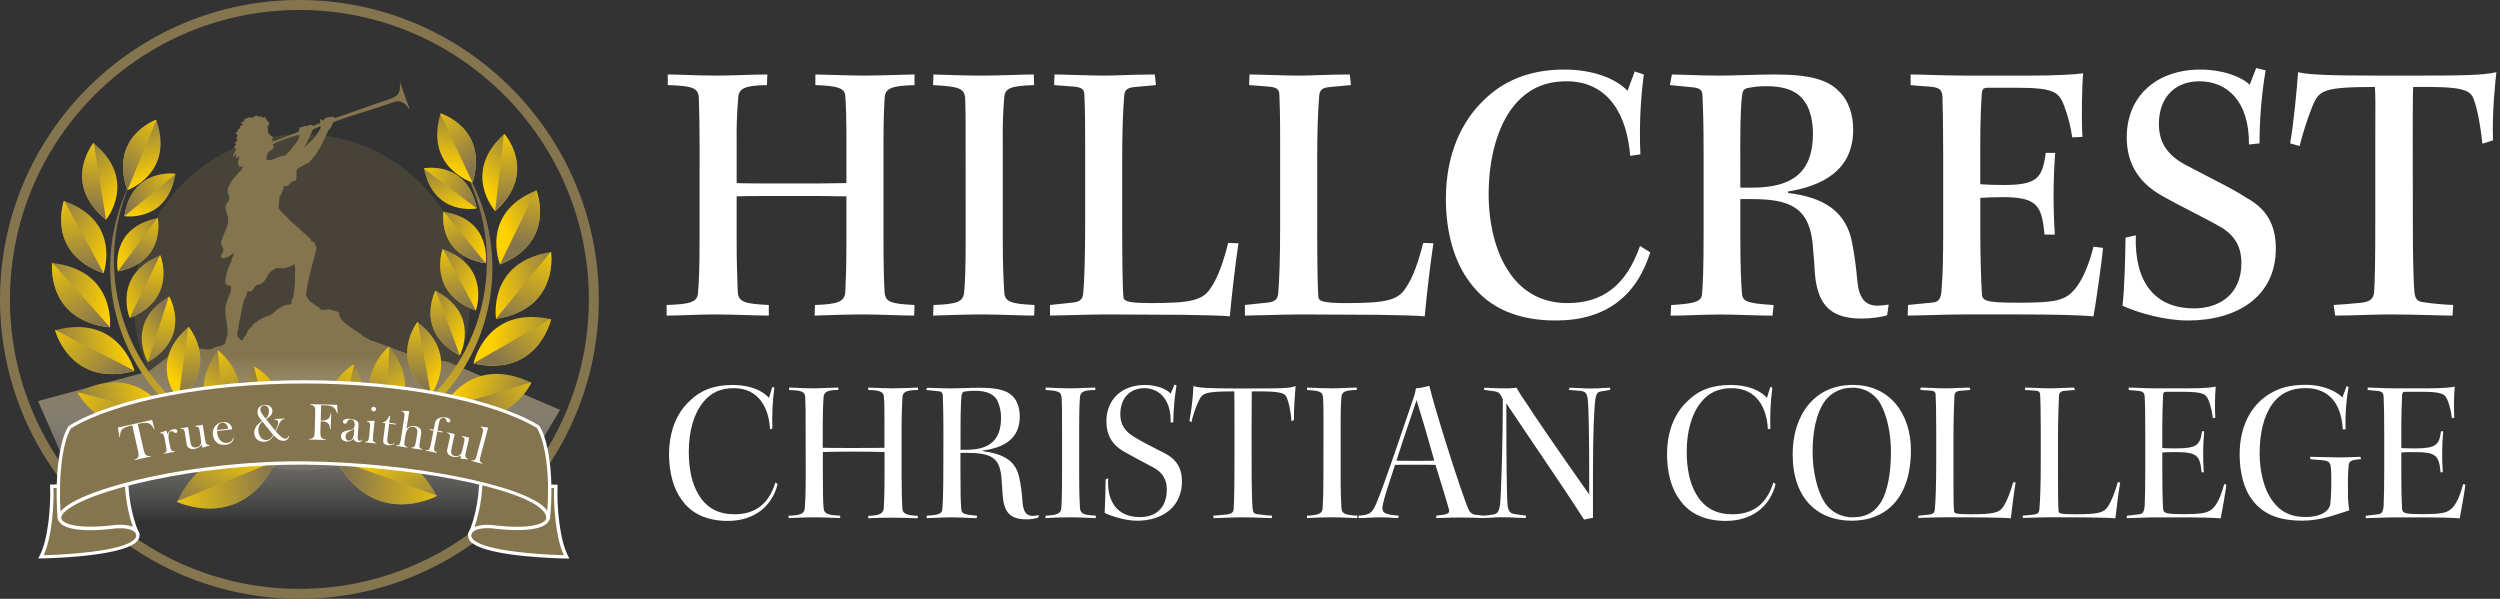 <svg width="334" height="80" viewBox="0 0 334 80" fill="none" xmlns="http://www.w3.org/2000/svg">
<rect x="0" y="0" width="334" height="80" fill="#333333" stroke="none"/>
<g clip-path="url(#clip0_24_35343)">
<path d="M40 80C17.944 80 0 62.064 0 40C0 17.936 17.944 0 40 0C62.056 0 80 17.944 80 40C80 62.056 62.064 80 40 80ZM40 1.33C18.677 1.33 1.33 18.677 1.33 40C1.33 61.323 18.677 78.67 40 78.67C61.323 78.67 78.67 61.323 78.67 40C78.67 18.677 61.323 1.33 40 1.33Z" fill="#85754E"/>
<path opacity="0.25" fill-rule="evenodd" clip-rule="evenodd" d="M40.323 17.907C44.765 17.907 49.106 19.224 52.799 21.692C56.492 24.159 59.37 27.666 61.069 31.769C62.769 35.872 63.214 40.387 62.347 44.743C61.481 49.099 59.342 53.1 56.202 56.241C53.061 59.381 49.06 61.52 44.704 62.386C40.348 63.253 35.833 62.808 31.73 61.108C27.627 59.409 24.12 56.531 21.652 52.838C19.185 49.145 17.868 44.804 17.868 40.362C17.879 34.41 20.248 28.705 24.457 24.496C28.666 20.288 34.371 17.918 40.323 17.907Z" fill="#85754E"/>
<path fill-rule="evenodd" clip-rule="evenodd" d="M28.317 47.023C28.317 47.023 28.273 46.54 28.002 46.793C27.671 47.101 28.463 46.511 28.482 46.511C28.752 46.36 29.053 46.271 29.363 46.251C29.457 46.16 29.666 46.175 29.728 46.079C29.843 46.06 29.866 46.039 30.018 46.021C30.04 45.975 30.067 45.931 30.098 45.891L30.114 45.583C30.126 45.57 30.14 45.558 30.156 45.549C30.213 45.195 30.375 44.869 30.417 44.506C30.431 44.096 30.392 43.686 30.302 43.286C30.226 42.642 30.226 42.642 30.127 42.089C30.127 41.706 30.122 41.326 30.111 40.947C30.294 40.258 30.568 39.591 30.821 38.915C30.849 38.794 30.86 38.669 30.855 38.545C30.855 38.472 30.831 38.448 30.821 38.151C30.787 38.136 30.787 38.136 30.445 38.128C30.317 38.044 30.184 38.021 30.184 37.867C30.162 37.86 30.14 37.856 30.117 37.854C30.117 37.729 30.08 37.171 30.169 37.085C30.225 36.724 30.312 36.369 30.43 36.023C30.502 35.867 30.566 35.707 30.62 35.543C30.677 35.431 30.677 35.431 30.716 35.395C30.748 35.207 30.821 35.029 30.93 34.873C30.926 34.801 30.926 34.729 30.93 34.657C31.016 34.446 31.254 34.109 31.212 33.874C31.133 33.876 31.056 33.907 30.998 33.961C30.777 34.08 30.57 34.223 30.38 34.388C30.33 34.399 30.28 34.413 30.231 34.43C30.13 34.425 30.029 34.451 29.942 34.503C29.811 34.494 29.683 34.465 29.561 34.417C29.533 34.383 29.509 34.349 29.486 34.32C29.462 34.292 29.486 34.258 29.514 34.258C29.514 34.172 29.533 33.997 29.655 33.997L29.671 33.963C29.677 33.924 29.686 33.886 29.7 33.848L29.746 33.791C29.77 33.744 29.793 33.569 29.827 33.507C29.831 33.457 29.838 33.407 29.851 33.358C29.862 33.356 29.873 33.356 29.885 33.358C29.859 33.23 29.798 33.111 29.71 33.014C29.71 32.941 29.671 32.907 29.632 32.85C29.593 32.792 29.574 32.672 29.546 32.589C29.546 32.464 29.546 32.328 29.567 32.213C29.595 32.179 29.619 32.036 29.689 31.835C29.772 31.703 29.831 31.556 29.861 31.402C30.046 30.946 30.27 30.503 30.427 30.038C30.445 29.908 30.463 29.778 30.484 29.658C30.484 29.441 30.469 29.222 30.463 29.006C30.44 28.985 30.346 28.607 30.323 28.586C30.276 28.309 30.174 28.036 30.122 27.757C30.122 27.671 30.122 27.592 30.138 27.512C30.19 27.392 30.242 27.272 30.294 27.16L30.518 26.92C30.555 26.823 30.589 26.724 30.623 26.633C30.623 26.492 30.623 26.349 30.623 26.21C30.505 26.098 30.529 25.777 30.409 25.657C30.409 25.498 30.409 25.339 30.427 25.183C30.702 24.493 31.123 23.87 31.66 23.358C31.66 23.253 32.075 22.901 32.156 22.82C32.297 22.614 32.331 22.518 32.417 22.403C32.417 22.34 32.417 22.278 32.435 22.215C32.268 22.215 32.13 22.317 31.963 22.317C31.945 22.197 31.927 22.077 31.916 21.965H31.783C31.783 21.61 31.927 21.256 31.955 20.904L31.916 20.862C31.765 20.909 31.736 21.005 31.655 21.123L31.541 21.154V20.632C31.494 20.644 31.448 20.659 31.402 20.677C30.98 21.331 31.123 20.677 31.348 20.356C31.437 20.206 31.508 20.046 31.559 19.879C31.621 19.746 31.186 19.923 31.233 19.782C31.233 19.72 31.585 19.242 31.59 19.183C31.595 19.122 31.366 19.245 31.374 19.183C31.314 19.125 31.634 18.883 31.718 18.661C31.78 18.486 31.512 18.661 31.554 18.601C31.593 18.497 31.674 18.16 31.713 18.108C31.689 18.079 31.689 18.079 31.689 17.907C31.619 17.908 31.549 17.916 31.48 17.931C31.48 17.8 31.48 17.699 31.632 17.67C31.754 17.55 31.754 17.55 31.77 17.5L31.731 17.459C31.77 17.122 32.388 17.159 31.992 16.804C31.947 16.924 32.406 16.7 32.458 16.656C32.458 16.614 32.484 16.674 32.49 16.632C32.349 16.598 32.294 16.572 32.294 16.416H32.252C32.177 16.416 32.206 16.494 32.138 16.494C32.166 16.277 32.464 16.319 32.625 16.176C32.706 16.137 32.498 16.004 32.584 15.97C32.756 15.954 32.844 15.777 33.019 15.79L33.118 15.772C33.118 15.743 33.131 15.714 33.136 15.691H33.293L33.874 15.719C33.888 15.662 33.898 15.613 33.908 15.56C33.918 15.546 33.93 15.533 33.942 15.521H34.161C34.171 15.489 34.185 15.458 34.203 15.43C34.337 15.435 34.465 15.489 34.56 15.584L34.722 15.633C34.722 15.589 34.722 15.542 34.74 15.503C34.874 15.542 34.992 15.621 35.079 15.73H35.197C35.2 15.704 35.21 15.679 35.224 15.656C35.237 15.634 35.256 15.615 35.277 15.6C35.356 15.627 35.426 15.675 35.48 15.738C35.535 15.801 35.572 15.878 35.588 15.959C35.731 16.012 35.726 16.113 35.726 16.249C35.768 16.272 35.901 16.272 35.95 16.301L35.934 16.627C35.893 16.661 35.893 16.661 35.835 16.82C35.687 16.968 35.682 17.021 35.82 17.198C35.82 17.381 35.82 17.563 35.82 17.746C35.997 17.962 36.207 18.148 36.443 18.299C36.447 18.362 36.436 18.425 36.411 18.483C36.386 18.542 36.348 18.594 36.3 18.635C36.3 18.75 36.331 18.791 36.323 18.896C36.362 19.014 36.414 19.127 36.48 19.232C36.472 19.289 36.468 19.347 36.467 19.404C36.537 19.521 36.569 19.657 36.558 19.793C36.383 19.952 36.196 20.099 36 20.231C35.872 20.231 35.739 20.492 35.692 20.572C35.658 20.75 35.629 20.932 35.601 21.115C35.601 21.177 35.601 21.245 35.601 21.313C35.661 21.331 35.723 21.355 35.786 21.378C35.956 21.384 36.126 21.376 36.294 21.355C36.398 21.302 36.509 21.263 36.623 21.24C36.827 21.108 37.053 21.013 37.291 20.961C37.533 20.961 37.744 20.7 38.023 20.864C38.115 20.765 38.209 20.669 38.305 20.572C38.876 20.129 38.999 19.647 39.518 19.154C39.514 19.141 39.514 19.127 39.518 19.115C39.713 18.903 40.115 18.332 39.948 17.996C38.864 18.299 37.798 18.664 36.756 19.089C36.675 19.156 36.691 19.175 36.618 19.242C36.576 19.242 36.537 19.242 36.5 19.266C36.448 19.164 36.404 19.06 36.352 18.958C36.352 18.896 36.334 18.833 36.328 18.77C36.399 18.703 36.417 18.797 36.508 18.807C36.599 18.817 36.628 18.857 36.683 18.836C37.922 18.364 38.735 18.053 39.843 17.613L39.971 17.511C39.971 17.25 39.943 17.088 40.19 16.968C40.271 16.968 40.352 16.968 40.433 16.968C40.503 16.916 40.571 16.872 40.642 16.825C40.729 16.817 40.818 16.825 40.902 16.849C40.965 16.911 41.28 16.723 41.351 16.687C41.489 16.687 41.703 16.671 41.807 16.773C41.825 16.781 41.845 16.787 41.864 16.791C42.167 16.755 42.42 16.497 42.748 16.457C42.882 16.285 42.634 15.936 42.955 15.936C43.002 15.993 43.054 16.048 43.106 16.108C43.14 16.1 43.175 16.095 43.21 16.095C43.249 15.995 43.315 15.907 43.401 15.841C43.486 15.775 43.588 15.734 43.695 15.722C43.706 15.706 43.72 15.692 43.737 15.683C43.833 15.683 43.891 15.581 43.959 15.649C44.086 15.649 44.219 15.553 44.313 15.649C44.313 15.649 44.574 15.521 44.665 15.649C44.691 15.693 44.704 15.798 44.757 15.774L51.422 13.451C51.816 13.312 52.16 13.174 52.548 13.039C53.13 12.83 53.615 12.173 53.396 11.07L53.466 11.046L54.095 12.814L54.723 14.582L54.653 14.608C54.131 13.612 53.333 13.401 52.747 13.597C52.342 13.738 51.964 13.857 51.557 13.993C49.132 14.838 46.603 15.506 44.636 16.291C44.527 16.355 44.441 16.453 44.391 16.57C44.332 16.883 44.157 17.162 43.901 17.352C43.03 19.201 42.571 20.432 41.134 21.829C40.934 21.829 39.75 22.526 39.687 22.583V22.687C39.666 22.697 39.646 22.71 39.63 22.726C39.63 22.987 39.614 23.248 39.609 23.509C39.666 23.566 39.585 23.84 39.572 23.91C39.541 23.978 39.514 24.048 39.492 24.119C39.282 24.161 39.083 24.241 38.902 24.354C38.782 24.479 38.66 24.614 38.54 24.732C38.474 24.759 38.413 24.797 38.36 24.844C38.217 24.884 38.069 24.896 37.922 24.878C37.904 24.89 37.888 24.904 37.875 24.919C37.875 25.039 37.851 25.159 37.841 25.277C37.817 25.3 37.817 25.3 37.773 25.496C37.684 25.699 37.606 25.905 37.512 26.111C37.456 26.129 37.4 26.15 37.345 26.174C37.345 26.322 37.345 26.476 37.33 26.63C37.266 27.025 37.225 27.423 37.207 27.822C37.303 27.942 37.408 28.055 37.52 28.161L37.658 28.369C38.091 28.774 38.54 29.191 38.933 29.637C39.199 29.837 39.448 30.058 39.677 30.299C39.696 30.304 39.716 30.311 39.734 30.32L39.77 30.338C39.77 30.338 39.804 30.362 39.81 30.378C40.128 30.623 40.36 31.001 40.722 31.212C41.051 31.535 41.051 31.535 41.505 31.919C41.545 32 41.568 32.089 41.572 32.179C41.633 32.246 41.714 32.291 41.802 32.31C41.888 32.367 41.977 32.425 42.063 32.487C42.104 32.697 42.172 32.9 42.266 33.092C42.29 33.353 42.144 33.614 42.115 33.89C42.091 33.914 41.653 35.658 41.63 35.682C41.615 35.839 41.577 35.993 41.515 36.138C41.45 36.532 41.291 36.92 41.254 37.314C41.231 37.335 41.14 37.883 41.116 37.906C41.03 38.54 40.988 38.654 40.915 39.108C40.906 39.244 40.913 39.381 40.936 39.515C41.046 39.782 41.201 40.029 41.392 40.245C42.305 40.913 42.368 40.931 42.41 40.965C42.54 40.993 42.644 41.038 42.67 41.176C42.717 41.22 42.749 41.277 42.762 41.34L43.062 41.392C43.218 41.392 43.374 41.392 43.533 41.392C43.648 41.335 43.886 41.26 43.995 41.335C44.318 41.419 44.647 41.505 44.978 41.596C45.064 41.682 45.202 41.664 45.278 41.739C45.278 42.994 47.325 44.021 48.285 44.66C48.41 44.921 48.832 45.093 49.067 45.231H49.106C49.106 45.231 49.161 45.265 49.161 45.281C49.51 45.476 49.57 45.476 49.623 45.515C49.716 45.532 49.808 45.552 49.899 45.578L49.727 50.903H28.409L28.362 47.088L28.317 47.023ZM41.818 17.294C41.758 17.357 41.672 17.717 41.583 17.79C41.466 17.926 41.4 18.098 41.395 18.278C41.34 18.345 41.296 18.413 41.249 18.484C41.12 18.723 41.008 18.97 40.913 19.224C40.811 19.451 40.748 19.415 40.652 19.654C41.398 19.104 42.477 17.978 42.842 17.073C42.895 16.942 42.767 17.073 42.803 16.932C42.84 16.791 41.914 17.271 41.81 17.292L41.818 17.294ZM38.933 40.443L39.108 40.368C39.056 40.406 38.997 40.432 38.933 40.443ZM38.933 40.443L37.606 41.014C37.616 40.993 37.63 40.973 37.648 40.957C38.128 40.785 38.169 40.751 38.305 40.717C38.508 40.73 38.712 40.702 38.905 40.636C38.905 40.569 38.923 40.506 38.933 40.443ZM37.606 41.014L37.624 41.035C37.62 41.027 37.614 41.02 37.606 41.014ZM37.624 41.035C37.637 41.032 37.651 41.032 37.663 41.035C37.652 41.042 37.642 41.051 37.635 41.061C37.632 41.05 37.632 41.039 37.635 41.027L37.624 41.035ZM37.606 41.014L38.933 40.443C38.925 40.272 38.971 40.102 39.066 39.958C39.113 39.825 39.16 39.697 39.205 39.565C39.369 38.562 39.439 37.545 39.413 36.529C39.413 36.433 39.413 36.336 39.437 36.245C39.437 36.198 39.437 36.151 39.455 36.107V35.987C39.403 35.502 39.403 35.502 39.379 35.465C39.379 35.335 39.379 35.335 39.356 35.311L39.113 35.379C39.027 35.556 38.315 35.749 38.201 35.791C38.086 35.833 38.039 35.82 37.958 35.836L36.967 35.802C36.802 35.906 36.628 35.993 36.446 36.062C36.075 36.332 35.788 36.699 35.616 37.124C35.58 37.158 35.575 37.205 35.379 37.46C35.269 37.565 35.164 37.675 35.066 37.791C34.938 37.877 34.761 37.95 34.628 38.026C34.472 38.055 34.266 38.026 34.195 38.185L34.062 38.271C33.88 38.506 33.658 38.881 33.614 38.915C33.416 38.915 33.225 38.939 33.035 38.954C32.977 39.257 32.954 39.28 32.954 39.338H32.92V39.371C32.916 39.437 32.908 39.502 32.897 39.567C32.742 39.8 32.616 40.05 32.521 40.313C32.372 41.009 32.203 41.745 32.112 42.451C32.088 42.475 32.088 42.475 31.973 42.989V43.137C31.801 43.398 31.973 43.857 31.765 44.089C31.707 44.678 31.684 44.699 31.684 44.733C31.684 44.767 31.715 44.861 31.765 44.994C31.945 45.171 32.059 45.422 32.344 45.461L32.417 45.403C32.509 45.179 32.647 44.975 32.821 44.806C32.947 44.598 33.049 44.376 33.123 44.144C33.225 44.034 33.329 43.927 33.439 43.823C33.601 43.687 33.796 43.374 33.942 43.221L34.67 42.722C34.709 42.722 34.709 42.722 35.251 42.399C35.512 42.313 35.773 42.198 36.034 42.138C36.148 42.065 36.263 41.995 36.386 41.927C36.708 41.617 37.057 41.336 37.429 41.087L37.619 41.033L37.606 41.014Z" fill="#85754E"/>
<path fill-rule="evenodd" clip-rule="evenodd" d="M48.705 77.538L34.623 78.188C27.306 75.739 20.802 73.152 13.539 67.558L8.037 60.301L5.075 53.576L19.889 49.604L23.566 46.809C24.961 45.747 27.081 47.03 28.797 46.595V47.007L49.516 45.742L49.839 45.549L55.36 47.604C57.086 48.256 58.09 47.961 59.894 48.358L74.826 54.762L69.298 64.054C69.298 64.054 59.289 75.528 48.705 77.538Z" fill="url(#paint0_linear_24_35343)"/>
<path d="M62.184 22.721C62.558 23.535 62.891 24.369 63.18 25.217C64.342 28.114 64.972 31.197 65.039 34.318C65.329 47.315 56.032 58.241 43.755 60.056L43.776 60.974C47.944 60.407 51.906 58.815 55.307 56.341C58.709 53.867 61.444 50.589 63.268 46.799C65.092 43.008 65.948 38.825 65.759 34.623C65.569 30.421 64.341 26.332 62.184 22.721ZM37.812 60.21C25.391 59.016 15.534 48.475 15.242 35.418C15.147 31.469 15.962 27.551 17.623 23.968C15.682 27.671 14.685 31.796 14.718 35.977C14.752 40.158 15.816 44.267 17.815 47.939C19.815 51.611 22.69 54.733 26.184 57.03C29.678 59.326 33.684 60.725 37.849 61.104L37.812 60.21Z" fill="url(#paint1_linear_24_35343)"/>
<path d="M17.026 25.404C17.026 25.404 23.331 23.172 20.896 16.056L20.862 15.996C20.862 15.996 14.556 18.228 16.992 25.345L17.026 25.404Z" fill="url(#paint2_linear_24_35343)"/>
<path d="M17.023 25.404L20.896 16.056L20.862 15.996C20.862 15.996 14.556 18.228 16.992 25.345L17.023 25.404Z" fill="url(#paint3_linear_24_35343)"/>
<path d="M16.616 28.883C16.616 28.883 22.374 29.744 23.428 23.284V23.227C23.428 23.227 17.67 22.366 16.619 28.826L16.616 28.883Z" fill="url(#paint4_linear_24_35343)"/>
<path d="M16.616 28.883L23.425 23.284V23.227C23.425 23.227 17.667 22.366 16.616 28.826V28.883Z" fill="url(#paint5_linear_24_35343)"/>
<path d="M14.173 29.355C14.173 29.355 18.476 24.051 12.538 19.143L12.478 19.11C12.478 19.11 8.175 24.411 14.113 29.319L14.173 29.355Z" fill="url(#paint6_linear_24_35343)"/>
<path d="M14.17 29.355L12.541 19.143L12.481 19.11C12.481 19.11 8.178 24.411 14.116 29.319L14.17 29.355Z" fill="url(#paint7_linear_24_35343)"/>
<path d="M13.842 36.48C13.842 36.48 16.288 29.603 8.605 26.86H8.532C8.532 26.86 6.086 33.734 13.769 36.487L13.842 36.48Z" fill="url(#paint8_linear_24_35343)"/>
<path d="M13.842 36.48L8.605 26.86H8.532C8.532 26.86 6.086 33.734 13.769 36.487L13.842 36.48Z" fill="url(#paint9_linear_24_35343)"/>
<path d="M15.745 36.248C15.745 36.248 14.559 30.477 21.011 29.134H21.07C21.07 29.134 22.254 34.907 15.803 36.248H15.745Z" fill="url(#paint10_linear_24_35343)"/>
<path d="M15.745 36.248L21.008 29.134H21.07C21.07 29.134 22.254 34.907 15.803 36.248H15.745Z" fill="url(#paint11_linear_24_35343)"/>
<path d="M17.323 42.477C17.323 42.477 14.976 36.761 21.357 34.133L21.417 34.12C21.417 34.12 23.764 39.836 17.383 42.477H17.323Z" fill="url(#paint12_linear_24_35343)"/>
<path d="M17.323 42.477L21.357 34.133L21.417 34.12C21.417 34.12 23.764 39.836 17.383 42.477H17.323Z" fill="url(#paint13_linear_24_35343)"/>
<path d="M19.746 48.368C19.746 48.368 16.656 43.09 22.552 39.638L22.606 39.617C22.606 39.617 25.697 44.897 19.803 48.355L19.746 48.368Z" fill="url(#paint14_linear_24_35343)"/>
<path d="M19.746 48.368L22.549 39.638L22.604 39.617C22.604 39.617 25.694 44.897 19.8 48.355L19.746 48.368Z" fill="url(#paint15_linear_24_35343)"/>
<path d="M23.837 53.459C23.837 53.459 19.579 48.47 25.141 43.716L25.196 43.682C25.196 43.682 29.452 48.668 23.892 53.422L23.837 53.459Z" fill="url(#paint16_linear_24_35343)"/>
<path d="M23.837 53.459L25.141 43.719L25.196 43.685C25.196 43.685 29.452 48.671 23.892 53.425L23.837 53.459Z" fill="url(#paint17_linear_24_35343)"/>
<path d="M30.125 57.532C30.125 57.532 24.364 53.284 29.081 46.858L29.131 46.809C29.131 46.809 34.894 51.057 30.174 57.482L30.125 57.532Z" fill="url(#paint18_linear_24_35343)"/>
<path d="M30.127 57.529L29.084 46.861L29.134 46.811C29.134 46.811 34.897 51.059 30.177 57.485L30.127 57.529Z" fill="url(#paint19_linear_24_35343)"/>
<path d="M36.654 59.412C36.654 59.412 30.289 56.131 33.929 49.038L33.974 48.981C33.974 48.981 40.339 52.262 36.699 59.355L36.654 59.412Z" fill="url(#paint20_linear_24_35343)"/>
<path d="M36.654 59.409L33.929 49.038L33.974 48.981C33.974 48.981 40.339 52.262 36.699 59.355L36.654 59.409Z" fill="url(#paint21_linear_24_35343)"/>
<path d="M14.692 43.721C14.692 43.721 15.532 36.117 7.041 35.15H6.963C6.963 35.15 6.113 42.767 14.616 43.724L14.692 43.721Z" fill="url(#paint22_linear_24_35343)"/>
<path d="M14.692 43.721L7.041 35.15H6.963C6.963 35.15 6.113 42.767 14.616 43.724L14.692 43.721Z" fill="url(#paint23_linear_24_35343)"/>
<path d="M17.967 49.547C17.967 49.547 15.954 41.867 7.432 44.099L7.362 44.131C7.362 44.131 9.372 51.813 17.894 49.581L17.967 49.547Z" fill="url(#paint24_linear_24_35343)"/>
<path d="M17.965 49.547L7.435 44.097L7.364 44.128C7.364 44.128 9.375 51.81 17.897 49.578L17.965 49.547Z" fill="url(#paint25_linear_24_35343)"/>
<path d="M22.468 55.5C22.468 55.5 18.601 48.141 10.431 52.415L10.366 52.465C10.366 52.465 14.238 59.832 22.403 55.545L22.468 55.5Z" fill="url(#paint26_linear_24_35343)"/>
<path d="M22.468 55.5L10.431 52.415L10.366 52.465C10.366 52.465 14.238 59.832 22.403 55.545L22.468 55.5Z" fill="url(#paint27_linear_24_35343)"/>
<path d="M29.183 59.428C29.183 59.428 22.526 53.511 15.967 60.867L15.923 60.943C15.923 60.943 22.583 66.86 29.139 59.503L29.183 59.428Z" fill="url(#paint28_linear_24_35343)"/>
<path d="M29.183 59.428L15.97 60.867L15.925 60.943C15.925 60.943 22.586 66.86 29.141 59.503L29.183 59.428Z" fill="url(#paint29_linear_24_35343)"/>
<path d="M36.863 61.592C36.863 61.592 28.257 57.459 23.683 66.954L23.66 67.045C23.66 67.045 32.265 71.181 36.837 61.686L36.863 61.592Z" fill="url(#paint30_linear_24_35343)"/>
<path d="M36.863 61.595L23.686 66.951L23.663 67.042C23.663 67.042 32.268 71.178 36.84 61.683L36.863 61.595Z" fill="url(#paint31_linear_24_35343)"/>
<path d="M63.123 24.385C63.123 24.385 56.726 22.427 58.843 15.216L58.872 15.156C58.872 15.156 65.272 17.107 63.154 24.325L63.123 24.385Z" fill="url(#paint32_linear_24_35343)"/>
<path d="M63.123 24.385L58.843 15.219L58.872 15.159C58.872 15.159 65.272 17.109 63.154 24.328L63.123 24.385Z" fill="url(#paint33_linear_24_35343)"/>
<path d="M63.686 27.845C63.686 27.845 57.972 28.956 56.645 22.552V22.492C56.645 22.492 62.359 21.381 63.686 27.785V27.845Z" fill="url(#paint34_linear_24_35343)"/>
<path d="M63.686 27.843L56.645 22.554V22.494C56.645 22.494 62.359 21.383 63.686 27.788V27.843Z" fill="url(#paint35_linear_24_35343)"/>
<path d="M66.15 28.205C66.15 28.205 61.615 23.099 67.326 17.933L67.386 17.897C67.386 17.897 71.921 23 66.208 28.163L66.15 28.205Z" fill="url(#paint36_linear_24_35343)"/>
<path d="M66.15 28.205L67.326 17.933L67.386 17.897C67.386 17.897 71.921 23 66.208 28.163L66.15 28.205Z" fill="url(#paint37_linear_24_35343)"/>
<path d="M66.797 35.309C66.797 35.309 64.046 28.547 71.598 25.459H71.668C71.668 25.459 74.417 32.218 66.868 35.306L66.797 35.309Z" fill="url(#paint38_linear_24_35343)"/>
<path d="M66.797 35.309L71.595 25.459H71.666C71.666 25.459 74.414 32.218 66.865 35.306L66.797 35.309Z" fill="url(#paint39_linear_24_35343)"/>
<path d="M64.886 35.168C64.886 35.168 65.811 29.35 59.31 28.291H59.25C59.25 28.291 58.322 34.106 64.826 35.165L64.886 35.168Z" fill="url(#paint40_linear_24_35343)"/>
<path d="M64.883 35.168L59.31 28.291H59.25C59.25 28.291 58.322 34.106 64.826 35.165L64.883 35.168Z" fill="url(#paint41_linear_24_35343)"/>
<path d="M63.584 41.463C63.584 41.463 65.671 35.648 59.182 33.29H59.123C59.123 33.29 57.036 39.105 63.524 41.463H63.584Z" fill="url(#paint42_linear_24_35343)"/>
<path d="M63.584 41.463L59.196 33.282H59.136C59.136 33.282 57.049 39.098 63.537 41.455L63.584 41.463Z" fill="url(#paint43_linear_24_35343)"/>
<path d="M61.428 47.461C61.428 47.461 64.278 42.047 58.236 38.855L58.178 38.837C58.178 38.837 55.328 44.248 61.37 47.443L61.428 47.461Z" fill="url(#paint44_linear_24_35343)"/>
<path d="M61.428 47.461L58.239 38.855L58.181 38.837C58.181 38.837 55.331 44.248 61.373 47.443L61.428 47.461Z" fill="url(#paint45_linear_24_35343)"/>
<path d="M57.568 52.721C57.568 52.721 61.597 47.549 55.831 43.046L55.774 43.014C55.774 43.014 51.745 48.183 57.511 52.687L57.568 52.721Z" fill="url(#paint46_linear_24_35343)"/>
<path d="M57.568 52.718L55.831 43.048L55.774 43.017C55.774 43.017 51.745 48.186 57.511 52.689L57.568 52.718Z" fill="url(#paint47_linear_24_35343)"/>
<path d="M51.466 57.06C51.466 57.06 57.034 52.564 52.027 46.352L51.972 46.306C51.972 46.306 46.405 50.801 51.411 57.013L51.466 57.06Z" fill="url(#paint48_linear_24_35343)"/>
<path d="M51.464 57.057L52.027 46.352L51.972 46.306C51.972 46.306 46.405 50.801 51.411 57.013L51.464 57.057Z" fill="url(#paint49_linear_24_35343)"/>
<path d="M45.025 59.227C45.025 59.227 51.239 55.667 47.286 48.741L47.242 48.686C47.242 48.686 41.025 52.246 44.978 59.169L45.025 59.227Z" fill="url(#paint50_linear_24_35343)"/>
<path d="M45.025 59.224L47.289 48.744L47.244 48.689C47.244 48.689 41.027 52.248 44.981 59.172L45.025 59.224Z" fill="url(#paint51_linear_24_35343)"/>
<path d="M66.268 42.582C66.268 42.582 65.091 35.019 73.546 33.679H73.621C73.621 33.679 74.795 41.241 66.343 42.579L66.268 42.582Z" fill="url(#paint52_linear_24_35343)"/>
<path d="M66.268 42.582L73.538 33.679H73.616C73.616 33.679 74.79 41.241 66.338 42.579L66.268 42.582Z" fill="url(#paint53_linear_24_35343)"/>
<path d="M63.258 48.543C63.258 48.543 64.933 40.782 73.538 42.636L73.611 42.665C73.611 42.665 71.942 50.428 63.329 48.574L63.258 48.543Z" fill="url(#paint54_linear_24_35343)"/>
<path d="M63.258 48.543L73.538 42.634L73.611 42.663C73.611 42.663 71.942 50.426 63.329 48.572L63.258 48.543Z" fill="url(#paint55_linear_24_35343)"/>
<path d="M59.023 54.695C59.023 54.695 62.562 47.166 70.907 51.083L70.975 51.13C70.975 51.13 67.436 58.656 59.091 54.742L59.023 54.695Z" fill="url(#paint56_linear_24_35343)"/>
<path d="M59.023 54.695L70.907 51.083L70.975 51.13C70.975 51.13 67.436 58.656 59.091 54.742L59.023 54.695Z" fill="url(#paint57_linear_24_35343)"/>
<path d="M52.488 58.914C52.488 58.914 58.88 52.708 65.757 59.767L65.806 59.84C65.806 59.84 59.414 66.046 52.538 58.987L52.488 58.914Z" fill="url(#paint58_linear_24_35343)"/>
<path d="M52.488 58.914L65.754 59.767L65.803 59.84C65.803 59.84 59.412 66.046 52.535 58.987L52.488 58.914Z" fill="url(#paint59_linear_24_35343)"/>
<path d="M44.916 61.417C44.916 61.417 53.325 56.903 58.319 66.187L58.348 66.278C58.348 66.278 49.941 70.79 44.944 61.506L44.916 61.417Z" fill="url(#paint60_linear_24_35343)"/>
<path d="M44.916 61.417L58.317 66.184L58.345 66.275C58.345 66.275 49.938 70.787 44.942 61.503L44.916 61.417Z" fill="url(#paint61_linear_24_35343)"/>
<path d="M64.15 63.303C64.448 65.418 63.736 69.272 62.792 71.293L73.246 72.359L73.744 65.897L64.15 63.303Z" fill="#85754E"/>
<path d="M73.46 72.602L62.471 71.481L62.601 71.199C63.569 69.128 64.218 65.305 63.942 63.334L63.895 63L73.989 65.733L73.46 72.602ZM63.131 71.102L73.04 72.114L73.507 66.064L64.411 63.603C64.617 65.79 63.944 69.173 63.131 71.102Z" fill="white"/>
<path d="M16.979 63.243C16.687 65.36 17.396 69.214 18.338 71.233L7.886 72.302L7.388 65.84L16.979 63.243Z" fill="#85754E"/>
<path d="M7.682 72.544L7.161 65.676L17.253 62.943L17.211 63.274C16.935 65.253 17.587 69.076 18.552 71.139L18.682 71.423L7.682 72.544ZM7.622 66.007L8.084 72.057L18.006 71.045C17.117 68.959 16.541 65.59 16.718 63.543L7.622 66.007Z" fill="white"/>
<path d="M11.5 63.921C10.251 64.672 8.342 64.964 6.916 64.964C7.028 67.605 6.655 72.198 5.474 74.386C6.517 74.386 18.525 74.078 18.413 71.501C18.366 70.419 16.588 70.271 15.56 70.344C8.34 71.251 6.235 69.483 9.284 67.337L11.5 63.921Z" fill="#85754E"/>
<path d="M5.103 74.605L5.281 74.279C6.438 72.138 6.804 67.546 6.694 64.969V64.737H6.955C8.298 64.737 10.162 64.476 11.388 63.728L11.688 64.041L9.411 67.514C8.457 68.187 8.014 68.836 8.191 69.298C8.488 70.064 10.587 70.743 15.532 70.119C15.996 70.088 17.516 70.038 18.252 70.693C18.367 70.792 18.46 70.914 18.526 71.051C18.592 71.188 18.629 71.337 18.635 71.488C18.638 71.649 18.608 71.808 18.546 71.957C18.484 72.105 18.392 72.239 18.275 72.349C16.262 74.456 5.58 74.605 5.474 74.605H5.103ZM7.145 65.193C7.218 67.579 6.926 71.817 5.841 74.172C8.415 74.127 16.392 73.697 17.959 72.057C18.033 71.991 18.092 71.91 18.132 71.821C18.173 71.731 18.195 71.634 18.197 71.535C18.194 71.442 18.171 71.351 18.13 71.267C18.089 71.184 18.031 71.11 17.959 71.05C17.48 70.62 16.379 70.529 15.581 70.589C11.119 71.149 8.279 70.748 7.781 69.483C7.599 69.008 7.685 68.229 9.124 67.204L10.879 64.505C9.685 64.953 8.421 65.186 7.145 65.193Z" fill="white"/>
<path d="M69.66 63.936C70.912 64.685 72.818 64.98 74.245 64.98C74.133 67.624 74.505 72.213 75.687 74.404C74.644 74.404 62.648 74.094 62.747 71.517C62.794 70.435 64.56 70.286 65.603 70.359C72.821 71.267 74.928 69.499 71.877 67.353L69.66 63.936Z" fill="#85754E"/>
<path d="M76.06 74.62H75.687C75.58 74.62 64.912 74.479 62.885 72.365C62.769 72.254 62.677 72.12 62.615 71.972C62.553 71.824 62.523 71.665 62.526 71.504C62.531 71.352 62.568 71.202 62.635 71.064C62.701 70.927 62.795 70.805 62.911 70.706C63.644 70.052 65.17 70.101 65.618 70.132C70.573 70.756 72.672 70.08 72.972 69.311C73.15 68.849 72.711 68.2 71.752 67.527L71.692 67.467L69.475 64.056L69.775 63.746C71.016 64.489 72.886 64.753 74.229 64.753H74.49V64.985C74.38 67.561 74.751 72.151 75.906 74.292L76.06 74.62ZM65.149 70.56C64.432 70.56 63.605 70.68 63.206 71.037C63.135 71.097 63.077 71.171 63.036 71.255C62.995 71.338 62.972 71.429 62.969 71.522C62.969 71.623 62.99 71.723 63.031 71.815C63.072 71.907 63.132 71.989 63.206 72.057C64.771 73.702 72.962 74.127 75.327 74.172C74.237 71.825 73.942 67.582 74.023 65.193C72.75 65.18 71.488 64.944 70.297 64.494L72.049 67.191C73.491 68.216 73.577 68.995 73.392 69.473C72.902 70.735 70.057 71.136 65.569 70.573C65.454 70.565 65.298 70.56 65.149 70.56Z" fill="white"/>
<path d="M73.21 69.3C73.653 65.629 56.056 61.999 40.715 61.858C24.338 61.704 7.664 66.341 7.922 69.321C7.482 63.746 8.141 58.914 9.328 57.065C15.015 53.623 26.941 51.018 40.715 51.018C54.489 51.018 66.182 53.584 71.877 57.015C72.996 58.705 73.828 63.378 73.264 69.131L73.21 69.3Z" fill="#85754E"/>
<path d="M73.421 69.366L72.99 69.272C72.999 69.087 72.968 68.902 72.899 68.729C72.83 68.557 72.725 68.402 72.591 68.273C69.861 65.162 54.666 62.21 40.712 62.077C33.779 62.033 26.861 62.739 20.079 64.181C14.257 65.441 9.826 67.102 8.517 68.518C8.405 68.616 8.314 68.736 8.251 68.871C8.187 69.005 8.152 69.152 8.147 69.3L7.706 69.337C7.281 63.939 7.857 58.963 9.145 56.95L9.174 56.906L9.218 56.88C15.318 53.187 27.684 50.801 40.72 50.801C53.644 50.801 65.921 53.169 71.997 56.833L72.067 56.901C73.204 58.614 74.057 63.378 73.491 69.157V69.201L73.421 69.366ZM9.487 57.221C8.358 59.047 7.802 63.511 8.079 68.343C8.113 68.299 8.15 68.256 8.188 68.216C11.057 65.123 26.182 61.495 40.717 61.636C54.773 61.769 70.124 64.794 72.925 67.984C72.995 68.062 73.06 68.144 73.118 68.231C73.512 62.998 72.743 58.773 71.721 57.177C65.694 53.565 53.534 51.234 40.715 51.234C27.785 51.234 15.54 53.584 9.487 57.221Z" fill="white"/>
<path d="M17.67 56.812C17.527 56.843 17.375 56.883 17.216 56.927C16.953 56.989 16.702 57.092 16.471 57.232C16.312 57.344 16.193 57.504 16.131 57.688C16.058 57.912 16.027 58.147 16.04 58.382H15.962L15.743 57.122L20.317 56.097L20.656 57.331L20.58 57.355C20.486 57.106 20.333 56.884 20.134 56.708C19.949 56.568 19.723 56.491 19.49 56.489C19.124 56.491 18.759 56.54 18.405 56.635L19.188 60.082C19.22 60.255 19.271 60.423 19.339 60.585C19.384 60.684 19.455 60.768 19.545 60.828C19.623 60.88 19.713 60.913 19.806 60.924C19.914 60.934 20.023 60.928 20.129 60.906L20.147 60.984L17.988 61.469L17.97 61.391C18.069 61.367 18.165 61.33 18.254 61.282C18.336 61.228 18.403 61.154 18.448 61.068C18.494 60.981 18.517 60.884 18.515 60.786C18.509 60.61 18.484 60.435 18.439 60.265L17.67 56.812Z" fill="white"/>
<path d="M22.366 58.038C22.412 57.9 22.486 57.773 22.583 57.665C22.745 57.496 22.957 57.384 23.188 57.344C23.307 57.313 23.434 57.325 23.545 57.378C23.583 57.398 23.616 57.426 23.641 57.46C23.666 57.495 23.683 57.534 23.691 57.576C23.697 57.605 23.697 57.635 23.691 57.664C23.686 57.693 23.674 57.721 23.657 57.746C23.64 57.77 23.617 57.791 23.591 57.807C23.565 57.822 23.536 57.833 23.506 57.837C23.468 57.843 23.428 57.842 23.39 57.832C23.353 57.822 23.317 57.804 23.287 57.779L23.159 57.683C23.115 57.648 23.064 57.623 23.009 57.609C22.954 57.596 22.897 57.594 22.841 57.605C22.685 57.633 22.583 57.755 22.536 57.972C22.487 58.256 22.495 58.547 22.559 58.828L22.687 59.456L22.739 59.717C22.756 59.831 22.786 59.943 22.828 60.051C22.858 60.116 22.906 60.171 22.966 60.21C23.083 60.268 23.214 60.293 23.344 60.283L23.357 60.356L21.853 60.635V60.565C21.952 60.537 22.047 60.493 22.132 60.434C22.188 60.382 22.227 60.314 22.241 60.239C22.254 60.157 22.254 60.075 22.241 59.993C22.241 59.887 22.21 59.733 22.171 59.535L22.014 58.7C21.988 58.536 21.952 58.373 21.907 58.212C21.886 58.133 21.846 58.06 21.79 57.999C21.747 57.946 21.69 57.907 21.626 57.886C21.545 57.87 21.462 57.87 21.381 57.886V57.813L22.236 57.529C22.295 57.694 22.339 57.864 22.366 58.038Z" fill="white"/>
<path d="M27.055 59.813C27.004 59.678 26.967 59.537 26.946 59.394C26.836 59.551 26.695 59.683 26.532 59.784C26.368 59.884 26.186 59.95 25.997 59.978C25.752 60.028 25.498 59.992 25.277 59.876C25.182 59.818 25.101 59.739 25.042 59.645C24.983 59.551 24.946 59.444 24.935 59.334L24.753 58.142L24.711 57.881C24.696 57.767 24.669 57.656 24.63 57.547C24.607 57.479 24.567 57.418 24.513 57.37C24.397 57.309 24.267 57.281 24.137 57.289L24.124 57.214L25.131 57.06L25.392 58.794C25.415 58.976 25.451 59.157 25.501 59.334C25.528 59.434 25.575 59.527 25.639 59.608C25.704 59.679 25.788 59.732 25.882 59.759C25.987 59.789 26.097 59.795 26.205 59.777C26.329 59.758 26.448 59.714 26.555 59.647C26.651 59.586 26.73 59.502 26.784 59.401C26.837 59.3 26.866 59.188 26.87 59.073C26.866 58.879 26.847 58.685 26.813 58.494L26.711 57.824L26.669 57.563C26.656 57.449 26.63 57.337 26.591 57.229C26.564 57.163 26.517 57.106 26.458 57.065C26.343 57.002 26.213 56.973 26.083 56.981V56.906L27.089 56.752L27.373 58.609C27.395 58.774 27.427 58.938 27.47 59.099C27.49 59.18 27.527 59.256 27.579 59.321C27.623 59.373 27.68 59.413 27.744 59.435C27.823 59.458 27.905 59.464 27.986 59.454L27.999 59.524L27.055 59.813Z" fill="white"/>
<path d="M28.998 57.589C28.998 57.671 29.004 57.753 29.014 57.834C29.035 58.033 29.087 58.228 29.168 58.411C29.239 58.577 29.341 58.728 29.467 58.856C29.585 58.974 29.727 59.063 29.885 59.117C30.042 59.174 30.211 59.193 30.378 59.172C30.497 59.16 30.614 59.125 30.722 59.07C30.822 59.021 30.911 58.952 30.983 58.867C31.068 58.745 31.126 58.605 31.152 58.458L31.225 58.473C31.208 58.723 31.096 58.956 30.912 59.125C30.694 59.297 30.43 59.4 30.153 59.42C29.905 59.455 29.653 59.437 29.413 59.368C29.198 59.301 29.005 59.18 28.852 59.016C28.619 58.761 28.477 58.436 28.448 58.092C28.41 57.862 28.428 57.626 28.501 57.403C28.573 57.181 28.697 56.979 28.862 56.815C29.098 56.574 29.409 56.423 29.744 56.387C29.919 56.365 30.096 56.379 30.265 56.426C30.424 56.473 30.57 56.555 30.693 56.666C30.887 56.847 31.006 57.095 31.027 57.36L28.998 57.589ZM30.482 57.281C30.457 57.096 30.393 56.918 30.294 56.76C30.223 56.659 30.128 56.577 30.018 56.523C29.913 56.471 29.795 56.45 29.679 56.463C29.579 56.475 29.484 56.51 29.399 56.564C29.315 56.618 29.244 56.691 29.191 56.776C29.06 56.975 28.994 57.21 29.003 57.448L30.482 57.281Z" fill="white"/>
<path d="M35.549 56.006L36.785 57.555C36.899 57.325 37.001 57.088 37.09 56.846C37.142 56.713 37.168 56.571 37.168 56.429C37.168 56.207 36.991 56.079 36.667 56.051V55.978L38.013 55.912V55.98C37.923 55.99 37.835 56.013 37.752 56.048C37.684 56.08 37.622 56.124 37.57 56.178C37.398 56.398 37.262 56.644 37.168 56.906L37.072 57.133C37.019 57.261 36.944 57.428 36.842 57.633C36.936 57.743 37.043 57.863 37.168 57.988C37.293 58.113 37.405 58.22 37.502 58.301C37.611 58.396 37.731 58.479 37.859 58.546C37.948 58.593 38.048 58.616 38.149 58.614C38.239 58.612 38.326 58.578 38.394 58.517C38.469 58.44 38.524 58.345 38.555 58.241L38.626 58.267C38.602 58.44 38.517 58.598 38.386 58.713C38.254 58.828 38.086 58.891 37.911 58.89C37.775 58.897 37.639 58.879 37.51 58.838C37.372 58.798 37.242 58.737 37.124 58.656C36.917 58.512 36.728 58.345 36.56 58.158C36.489 58.277 36.412 58.393 36.328 58.505C36.205 58.658 36.05 58.785 35.874 58.874C35.699 58.964 35.506 59.016 35.309 59.026C35.123 59.034 34.937 59.008 34.761 58.948C34.596 58.896 34.445 58.807 34.32 58.687C34.1 58.472 33.975 58.178 33.971 57.871C33.955 57.546 34.046 57.225 34.232 56.958C34.307 56.844 34.394 56.739 34.492 56.645C34.63 56.52 34.776 56.403 34.928 56.296L34.983 56.257C34.863 56.108 34.753 55.953 34.654 55.79C34.511 55.574 34.422 55.327 34.393 55.07C34.389 54.932 34.416 54.795 34.472 54.669C34.538 54.498 34.657 54.354 34.811 54.257C34.979 54.154 35.172 54.097 35.369 54.092C35.624 54.071 35.879 54.142 36.086 54.293C36.179 54.361 36.255 54.449 36.308 54.551C36.361 54.652 36.391 54.765 36.394 54.88C36.404 55.05 36.362 55.219 36.274 55.365C36.159 55.538 36.009 55.686 35.833 55.798L35.549 56.006ZM35.066 56.327C34.88 56.457 34.734 56.638 34.646 56.849C34.548 57.072 34.505 57.315 34.521 57.558C34.528 57.736 34.564 57.913 34.628 58.079C34.685 58.23 34.768 58.37 34.873 58.491C34.965 58.589 35.078 58.667 35.202 58.718C35.327 58.769 35.461 58.792 35.596 58.786C35.804 58.778 36.004 58.697 36.159 58.557C36.219 58.504 36.274 58.444 36.321 58.379C36.385 58.289 36.444 58.195 36.498 58.098L35.066 56.327ZM35.481 55.923C35.566 55.851 35.643 55.772 35.713 55.685C35.767 55.612 35.811 55.533 35.843 55.448C35.916 55.272 35.949 55.083 35.94 54.893C35.94 54.695 35.872 54.503 35.747 54.35C35.691 54.286 35.62 54.236 35.541 54.204C35.461 54.173 35.376 54.16 35.291 54.168C35.218 54.169 35.147 54.185 35.082 54.215C35.016 54.245 34.958 54.289 34.91 54.343C34.862 54.399 34.827 54.465 34.805 54.536C34.783 54.606 34.775 54.681 34.782 54.755C34.786 54.856 34.811 54.955 34.855 55.047C34.929 55.187 35.017 55.321 35.116 55.446C35.22 55.615 35.345 55.777 35.481 55.933V55.923Z" fill="white"/>
<path d="M42.84 56.296L42.803 57.678C42.794 57.852 42.803 58.027 42.829 58.199C42.848 58.305 42.895 58.403 42.965 58.484C43.024 58.551 43.098 58.604 43.181 58.638C43.285 58.675 43.394 58.697 43.505 58.703V58.783L41.294 58.726V58.648C41.401 58.651 41.507 58.635 41.609 58.601C41.697 58.575 41.778 58.528 41.844 58.463C41.917 58.381 41.967 58.281 41.99 58.173C42.026 58.002 42.045 57.827 42.044 57.652L42.11 55.101C42.119 54.948 42.119 54.794 42.11 54.64C42.105 54.545 42.076 54.454 42.026 54.373C41.977 54.292 41.907 54.225 41.825 54.178C41.7 54.115 41.562 54.079 41.421 54.074V53.996L45.038 54.087L45.111 55.216L45.03 55.229C44.993 55.092 44.944 54.958 44.882 54.83C44.783 54.631 44.628 54.465 44.436 54.353C44.317 54.282 44.186 54.233 44.05 54.207C43.848 54.173 43.644 54.155 43.44 54.152L42.902 54.139L42.853 56.184H42.991C43.313 56.217 43.635 56.124 43.888 55.923C43.971 55.846 44.035 55.753 44.078 55.649C44.128 55.514 44.16 55.373 44.172 55.229H44.251L44.178 57.328H44.094C44.086 57.141 44.046 56.956 43.977 56.781C43.923 56.652 43.832 56.541 43.716 56.463C43.612 56.398 43.497 56.352 43.377 56.327C43.199 56.3 43.02 56.289 42.84 56.296Z" fill="white"/>
<path d="M48.373 58.716L48.428 58.755C48.381 58.869 48.296 58.963 48.188 59.022C48.08 59.081 47.955 59.101 47.834 59.078C47.688 59.075 47.547 59.022 47.435 58.929C47.348 58.847 47.279 58.747 47.231 58.638C47.117 58.736 46.994 58.823 46.864 58.898C46.7 58.971 46.52 59.001 46.342 58.987C46.125 58.984 45.916 58.905 45.753 58.763C45.681 58.697 45.627 58.616 45.594 58.525C45.561 58.434 45.55 58.337 45.562 58.241C45.569 58.063 45.646 57.894 45.776 57.772C45.854 57.706 45.942 57.654 46.037 57.618C46.168 57.572 46.302 57.537 46.438 57.514C46.642 57.477 46.791 57.446 46.89 57.417C46.982 57.394 47.07 57.357 47.15 57.307C47.222 57.267 47.28 57.206 47.317 57.133C47.354 57.039 47.374 56.939 47.377 56.838C47.408 56.63 47.369 56.418 47.265 56.236C47.221 56.175 47.164 56.124 47.098 56.087C47.03 56.048 46.953 56.025 46.874 56.019C46.783 56.012 46.693 56.031 46.613 56.074C46.535 56.118 46.472 56.184 46.433 56.264L46.331 56.457C46.31 56.507 46.273 56.548 46.226 56.575C46.179 56.601 46.124 56.611 46.071 56.603C46.034 56.603 45.998 56.594 45.965 56.578C45.931 56.563 45.902 56.54 45.878 56.512C45.853 56.485 45.835 56.453 45.824 56.419C45.813 56.384 45.809 56.347 45.813 56.311C45.813 56.194 45.909 56.1 46.073 56.032C46.184 55.992 46.298 55.965 46.415 55.952C46.545 55.94 46.676 55.94 46.806 55.952C46.957 55.963 47.105 55.992 47.249 56.038C47.383 56.076 47.51 56.133 47.628 56.207C47.693 56.245 47.749 56.295 47.794 56.355C47.839 56.415 47.871 56.484 47.888 56.556C47.902 56.673 47.902 56.792 47.888 56.908L47.802 58.186C47.788 58.334 47.788 58.482 47.802 58.63C47.806 58.698 47.835 58.762 47.883 58.81C47.931 58.858 47.995 58.887 48.063 58.89C48.122 58.898 48.182 58.888 48.235 58.862C48.289 58.822 48.336 58.772 48.373 58.716ZM47.33 57.276C47.197 57.373 47.054 57.456 46.903 57.521C46.779 57.575 46.658 57.635 46.54 57.701C46.473 57.745 46.41 57.797 46.355 57.855C46.239 57.98 46.169 58.141 46.159 58.312C46.145 58.448 46.181 58.586 46.261 58.697C46.296 58.747 46.342 58.788 46.395 58.818C46.449 58.847 46.508 58.864 46.569 58.867C46.684 58.874 46.797 58.845 46.895 58.783C46.999 58.72 47.083 58.63 47.14 58.523C47.236 58.314 47.287 58.087 47.291 57.858L47.33 57.276Z" fill="white"/>
<path d="M49.038 56.241L50.042 56.215L49.847 58.199L49.823 58.46C49.81 58.575 49.81 58.69 49.823 58.804C49.833 58.875 49.864 58.942 49.912 58.995C50.008 59.084 50.126 59.145 50.254 59.172V59.245L48.731 59.094V59.021C48.833 59.022 48.936 59.006 49.033 58.974C49.102 58.94 49.158 58.885 49.195 58.817C49.234 58.745 49.261 58.667 49.273 58.585C49.294 58.478 49.315 58.325 49.333 58.124L49.416 57.279C49.436 57.114 49.446 56.947 49.448 56.781C49.449 56.698 49.431 56.616 49.396 56.541C49.368 56.48 49.323 56.428 49.268 56.39C49.196 56.349 49.117 56.322 49.036 56.311L49.038 56.241ZM49.889 54.95C49.847 54.947 49.807 54.935 49.771 54.917C49.734 54.898 49.701 54.872 49.675 54.841C49.649 54.809 49.629 54.773 49.617 54.734C49.606 54.695 49.602 54.654 49.607 54.614C49.616 54.533 49.656 54.459 49.719 54.408C49.752 54.382 49.789 54.363 49.829 54.352C49.868 54.341 49.91 54.337 49.951 54.343C49.992 54.345 50.032 54.357 50.068 54.375C50.104 54.394 50.136 54.42 50.162 54.452C50.189 54.483 50.209 54.518 50.221 54.557C50.233 54.595 50.237 54.636 50.233 54.676C50.229 54.717 50.218 54.756 50.199 54.792C50.18 54.827 50.154 54.859 50.123 54.885C50.09 54.911 50.053 54.93 50.012 54.941C49.972 54.952 49.93 54.955 49.889 54.95Z" fill="white"/>
<path d="M52.006 56.489L52.882 56.596L52.864 56.726L51.99 56.619L51.745 58.619C51.71 58.795 51.731 58.978 51.805 59.141C51.844 59.204 51.898 59.257 51.962 59.295C52.029 59.336 52.105 59.362 52.183 59.37C52.272 59.384 52.362 59.373 52.444 59.339C52.543 59.288 52.632 59.219 52.705 59.136L52.752 59.185C52.663 59.306 52.539 59.397 52.397 59.446C52.228 59.496 52.05 59.508 51.876 59.482C51.664 59.474 51.462 59.392 51.304 59.25C51.247 59.192 51.21 59.117 51.198 59.036C51.19 58.897 51.197 58.757 51.218 58.619L51.479 56.533L51.112 56.51V56.455C51.278 56.418 51.431 56.339 51.557 56.225C51.638 56.157 51.709 56.081 51.771 55.996C51.839 55.9 51.897 55.796 51.943 55.688L51.993 55.579L52.121 55.594L52.006 56.489Z" fill="white"/>
<path d="M54.679 54.911L54.306 57.258C54.387 57.186 54.475 57.12 54.567 57.062C54.643 57.015 54.726 56.978 54.812 56.953C55.003 56.898 55.203 56.887 55.399 56.922C55.633 56.947 55.855 57.038 56.04 57.182C56.144 57.269 56.218 57.385 56.251 57.516C56.284 57.688 56.284 57.865 56.251 58.038L56.095 59.034L56.056 59.295C56.034 59.408 56.025 59.523 56.03 59.639C56.036 59.71 56.063 59.778 56.108 59.834C56.197 59.93 56.311 59.998 56.437 60.03V60.103L54.927 59.863V59.79C55.014 59.795 55.101 59.789 55.187 59.774C55.246 59.756 55.3 59.724 55.344 59.681C55.401 59.618 55.443 59.543 55.467 59.462C55.508 59.32 55.539 59.177 55.56 59.031L55.733 57.946C55.757 57.817 55.765 57.684 55.756 57.553C55.745 57.461 55.716 57.372 55.67 57.292C55.619 57.214 55.551 57.149 55.472 57.101C55.392 57.052 55.303 57.022 55.211 57.013C54.66 56.928 54.312 57.319 54.168 58.186L54.079 58.734L54.043 58.995C54.021 59.108 54.012 59.224 54.017 59.339C54.022 59.411 54.049 59.479 54.095 59.535C54.183 59.63 54.297 59.698 54.423 59.73V59.803L52.911 59.563V59.49C53.014 59.499 53.119 59.489 53.219 59.462C53.29 59.432 53.35 59.381 53.391 59.316C53.432 59.244 53.462 59.167 53.479 59.086C53.517 58.935 53.547 58.783 53.568 58.63L53.98 55.941C54.01 55.777 54.03 55.612 54.043 55.446C54.048 55.362 54.034 55.278 54.004 55.2C53.979 55.138 53.939 55.083 53.886 55.041C53.815 54.999 53.738 54.969 53.657 54.953L53.67 54.88L54.679 54.911Z" fill="white"/>
<path d="M58.426 57.652L58.079 59.425L58.03 59.686C58.005 59.798 57.992 59.913 57.993 60.027C57.995 60.1 58.02 60.17 58.064 60.228C58.151 60.325 58.262 60.397 58.387 60.434L58.371 60.505L56.869 60.212V60.139C56.972 60.152 57.076 60.146 57.177 60.121C57.256 60.097 57.324 60.047 57.37 59.978C57.414 59.909 57.447 59.833 57.467 59.754C57.498 59.649 57.534 59.493 57.574 59.3L57.915 57.547L57.422 57.451L57.448 57.323L57.941 57.42L58.103 56.588C58.127 56.426 58.185 56.27 58.272 56.131C58.361 56.017 58.478 55.928 58.611 55.871C58.761 55.804 58.92 55.765 59.083 55.753C59.27 55.74 59.458 55.752 59.641 55.787C59.79 55.81 59.929 55.87 60.048 55.962C60.09 55.993 60.123 56.036 60.143 56.084C60.163 56.133 60.169 56.186 60.16 56.238C60.155 56.27 60.143 56.3 60.125 56.327C60.108 56.354 60.085 56.377 60.059 56.395C60.034 56.413 60.005 56.426 59.975 56.432C59.945 56.438 59.914 56.438 59.884 56.431C59.827 56.42 59.775 56.392 59.735 56.35C59.689 56.295 59.653 56.231 59.631 56.163C59.605 56.078 59.565 55.998 59.514 55.925C59.472 55.881 59.417 55.853 59.357 55.845C59.271 55.825 59.182 55.825 59.096 55.845C59.021 55.862 58.95 55.897 58.89 55.946C58.823 56.011 58.772 56.09 58.742 56.178C58.693 56.322 58.655 56.469 58.63 56.619L58.452 57.519L59.123 57.652L59.096 57.779L58.426 57.652Z" fill="white"/>
<path d="M61.542 61.282C61.545 61.136 61.564 60.991 61.597 60.849C61.436 60.951 61.255 61.019 61.066 61.048C60.877 61.078 60.684 61.069 60.499 61.021C60.254 60.977 60.032 60.849 59.871 60.658C59.803 60.57 59.758 60.466 59.737 60.357C59.717 60.247 59.722 60.134 59.754 60.027L60.014 58.854L60.072 58.593C60.1 58.481 60.116 58.367 60.121 58.252C60.12 58.18 60.099 58.111 60.061 58.051C59.976 57.951 59.865 57.876 59.74 57.834L59.759 57.761L60.75 57.991L60.366 59.717C60.322 59.895 60.289 60.075 60.267 60.257C60.255 60.359 60.265 60.463 60.296 60.562C60.329 60.654 60.388 60.735 60.465 60.794C60.553 60.86 60.653 60.907 60.76 60.93C60.882 60.956 61.008 60.956 61.13 60.93C61.243 60.91 61.348 60.862 61.435 60.789C61.521 60.718 61.589 60.629 61.636 60.528C61.707 60.349 61.763 60.165 61.803 59.978L61.957 59.316L62.012 59.068C62.042 58.956 62.059 58.842 62.064 58.726C62.065 58.654 62.043 58.584 62.001 58.525C61.919 58.424 61.808 58.349 61.683 58.309L61.699 58.233L62.693 58.465L62.267 60.291C62.227 60.453 62.196 60.618 62.173 60.784C62.162 60.865 62.169 60.948 62.194 61.026C62.214 61.092 62.252 61.151 62.304 61.196C62.369 61.246 62.444 61.282 62.523 61.303L62.507 61.373L61.542 61.282Z" fill="white"/>
<path d="M64.221 56.989L65.217 57.125L64.226 60.859L64.161 61.12C64.128 61.231 64.108 61.346 64.101 61.462C64.098 61.533 64.117 61.604 64.155 61.665C64.237 61.767 64.344 61.845 64.466 61.892L64.448 61.962L62.966 61.571L62.985 61.501C63.087 61.518 63.192 61.518 63.295 61.501C63.368 61.479 63.432 61.434 63.477 61.373C63.528 61.307 63.566 61.233 63.592 61.154C63.629 61.055 63.673 60.906 63.725 60.708L64.424 58.085C64.469 57.925 64.506 57.763 64.534 57.6C64.549 57.517 64.545 57.432 64.52 57.352C64.503 57.287 64.468 57.228 64.419 57.182C64.355 57.131 64.281 57.093 64.202 57.07L64.221 56.989Z" fill="white"/>
<path fill-rule="evenodd" clip-rule="evenodd" d="M285.343 31.441C285.14 37.763 287.922 41.2 293.13 41.2C296.52 41.2 299.451 39.33 299.451 35.131C299.451 33.009 298.591 31.441 296.671 30.328C295.902 29.867 294.506 29.146 293.015 28.376C291.564 27.626 290.023 26.83 288.882 26.182C285.445 24.26 284.131 21.532 284.131 18.345C284.131 12.783 288.175 9.294 293.991 9.294C296.859 9.294 299.399 10.204 300.562 11.318L301.423 9.091L302.687 9.396C302.145 12.62 301.874 15.884 301.876 19.154L300.463 19.305C300.512 13.49 297.529 10.861 293.839 10.861C290.501 10.861 288.428 13.086 288.428 16.575C288.428 18.851 289.388 20.619 291.917 21.986C293.157 22.648 294.277 23.225 295.286 23.745L295.287 23.745L295.287 23.745C297.282 24.774 298.847 25.58 300.056 26.385C302.687 27.801 304.051 29.874 304.051 33.212C304.051 39.684 298.794 42.819 292.316 42.819C289.231 42.819 285.641 41.807 283.567 40.845C283.848 38.243 283.912 34.92 283.961 32.395L283.968 32.081L283.974 31.744L285.343 31.441ZM209.299 10.861C215.013 10.861 217.391 15.563 217.795 20.823L219.159 20.619C218.995 17.057 219.148 13.487 219.615 9.951L218.4 9.547L217.441 12.126C215.923 10.559 212.992 9.294 208.945 9.294C204.345 9.294 200.855 10.812 198.276 13.338C195.257 16.223 193.17 20.619 193.17 26.588C193.17 31.136 194.333 35.082 196.407 37.763C198.884 41.15 202.777 42.819 207.834 42.819C214.559 42.819 218.648 39.531 220.473 33.715L219.109 32.857C217.224 38.216 214.053 40.493 209.401 40.493C206.206 40.493 203.385 39.126 201.513 36.193C199.844 33.715 198.884 29.976 198.884 25.931C198.884 20.974 200.149 16.828 202.12 14.301C203.94 12.024 206.17 10.861 209.299 10.861ZM93.37 13.36V13.36L93.362 13.086C93.31 11.722 92.452 11.469 89.216 11.367V9.951C89.767 9.951 90.594 9.978 91.548 10.009C92.85 10.052 94.389 10.102 95.79 10.102C96.625 10.102 97.783 10.067 98.973 10.03L98.974 10.03C100.232 9.991 101.527 9.951 102.515 9.951L102.463 11.367C99.43 11.419 98.671 11.823 98.622 13.138C98.457 15.038 98.39 16.945 98.418 18.851V24.463C99.782 24.513 102.565 24.513 105.446 24.513C108.278 24.513 110.909 24.513 113.082 24.463V18.799C113.082 15.819 113.032 14.199 112.93 12.833C112.878 11.771 111.919 11.469 108.935 11.367V9.951C109.77 9.97 110.657 9.995 111.518 10.019L111.518 10.019C113.058 10.062 114.517 10.102 115.455 10.102C116.772 10.102 118.513 10.049 119.935 10.006L119.935 10.006L119.935 10.006C120.917 9.976 121.747 9.951 122.18 9.951V11.367C119.098 11.469 118.237 11.771 118.188 13.138C118.086 14.653 118.034 16.528 118.034 19.052V31.846C118.034 35.236 118.086 37.51 118.188 39.077C118.287 40.342 118.996 40.592 122.18 40.746L122.131 42.162C121.296 42.162 120.225 42.128 119.093 42.091L119.093 42.091C117.824 42.051 116.479 42.008 115.303 42.008C113.489 42.008 111.133 42.086 109.488 42.14C109.253 42.148 109.033 42.155 108.831 42.162L108.883 40.746C112.013 40.644 112.826 40.289 112.928 39.025C112.934 38.897 112.94 38.761 112.947 38.617C113 37.508 113.079 35.833 113.079 32.299V26.234C111.108 26.182 108.328 26.182 105.394 26.182H105.394H105.394C102.46 26.182 99.78 26.182 98.416 26.234V32.299C98.416 34.859 98.484 36.721 98.536 38.141L98.536 38.141C98.547 38.457 98.558 38.75 98.567 39.025C98.669 40.391 99.579 40.589 102.713 40.746V42.162C101.915 42.162 100.903 42.131 99.79 42.096L99.79 42.096C98.433 42.054 96.928 42.008 95.482 42.008C94.366 42.008 93.126 42.05 91.95 42.091L91.95 42.091L91.95 42.091L91.949 42.091C90.889 42.127 89.88 42.162 89.062 42.162V40.746C92.298 40.644 93.159 40.342 93.258 39.126C93.359 37.862 93.461 36.143 93.461 32.25L93.464 19.203C93.464 16.492 93.417 14.932 93.37 13.36V13.36V13.36ZM129.007 19.052C129.007 15.923 129.007 14.603 128.958 13.289C128.908 11.771 128.149 11.568 124.66 11.367L124.71 9.951C126.126 10.003 129.007 10.102 131.333 10.102C132.592 10.102 133.985 10.058 135.263 10.017C136.346 9.983 137.346 9.951 138.113 9.951L138.165 11.367C134.929 11.469 134.272 11.823 134.17 12.986C134.005 14.919 133.938 16.859 133.97 18.799V32.049C133.97 35.588 134.069 37.408 134.17 38.975C134.22 40.342 135.031 40.592 138.215 40.746L138.165 42.162C137.271 42.162 136.159 42.127 134.998 42.09L134.998 42.09H134.998H134.998H134.998H134.998C133.73 42.05 132.403 42.008 131.237 42.008C129.445 42.008 127.088 42.084 125.404 42.138L125.404 42.138L125.403 42.138C125.139 42.147 124.891 42.155 124.665 42.162L124.715 40.746C127.951 40.644 128.71 40.289 128.812 39.025C128.913 37.914 129.012 36.193 129.012 32.148L129.007 19.052ZM164.3 42.261C164.603 39.022 165.109 34.777 165.463 32.503L164.084 32.453C163.476 34.878 162.767 37.004 161.758 38.469C160.694 40.138 159.077 40.493 153.768 40.493C150.482 40.493 150.127 40.188 150.078 39.632C149.976 38.313 149.924 34.425 149.924 30.229V21.276C149.924 17.433 150.033 14.802 150.184 12.932C150.237 12.032 150.539 11.73 151.6 11.628L154.432 11.367L154.281 9.951C152.7 9.951 151.308 9.998 150.078 10.04C149.106 10.073 148.236 10.102 147.454 10.102C146.479 10.102 145.053 10.059 143.729 10.019C142.584 9.984 141.516 9.951 140.883 9.951L140.831 11.367L143.462 11.568C144.523 11.67 144.875 11.922 144.875 12.731C144.927 13.795 144.977 15.362 144.977 19.357V30.127C144.977 34.323 144.867 37.609 144.716 39.228C144.617 40.036 144.265 40.342 143.151 40.441L140.283 40.746V42.162C140.826 42.162 141.864 42.133 143.048 42.101L143.048 42.101L143.049 42.101L143.05 42.101C144.62 42.058 146.447 42.008 147.715 42.008C149.7 42.008 151.698 42.023 153.575 42.036L153.576 42.036C155.238 42.049 156.805 42.06 158.182 42.06C161.116 42.11 163.39 42.162 164.3 42.261ZM191.504 32.503C191.149 34.777 190.643 39.022 190.341 42.261C189.428 42.162 187.154 42.11 184.223 42.06C182.845 42.06 181.277 42.049 179.615 42.036C177.737 42.023 175.739 42.008 173.756 42.008C172.486 42.008 170.658 42.058 169.087 42.101H169.087L169.087 42.101L169.085 42.101L169.085 42.101C167.902 42.133 166.864 42.162 166.321 42.162V40.746L169.203 40.441C170.316 40.342 170.668 40.036 170.767 39.228C170.921 37.609 171.028 34.323 171.028 30.127V19.357C171.028 15.362 170.979 13.795 170.929 12.731C170.929 11.922 170.574 11.67 169.513 11.568L166.882 11.367L166.934 9.951C167.567 9.951 168.637 9.984 169.783 10.019C171.106 10.059 172.532 10.102 173.505 10.102C174.287 10.102 175.158 10.073 176.13 10.04C177.359 9.998 178.751 9.951 180.333 9.951L180.484 11.367L177.652 11.628C176.59 11.73 176.288 12.032 176.238 12.932C176.085 14.802 175.978 17.433 175.978 21.276V30.229C175.978 34.425 176.027 38.313 176.129 39.632C176.178 40.188 176.533 40.493 179.819 40.493C185.128 40.493 186.748 40.138 187.809 38.469C188.821 37.004 189.527 34.878 190.135 32.453L191.504 32.503ZM227.603 20.619C227.603 16.168 227.514 14.2 227.462 13.053L227.452 12.833C227.452 12.126 227.191 11.771 226.187 11.67L223.102 11.367L223.363 9.951C223.815 9.951 224.526 9.976 225.369 10.006C226.603 10.049 228.12 10.102 229.533 10.102C230.722 10.102 231.947 10.066 233.197 10.029C234.498 9.99 235.826 9.951 237.168 9.951C241.919 9.951 244.196 10.71 245.612 12.126C247.077 13.49 247.583 15.464 247.583 17.341C247.583 22.753 243.487 24.826 238.886 25.584V25.785C243.531 26.338 246.715 28.163 247.474 32.597C247.774 34.202 247.993 35.822 248.131 37.45C248.334 39.776 249.143 40.84 250.861 40.84C251.352 40.821 251.842 40.77 252.327 40.688L252.126 42.104C251.469 42.365 249.902 42.561 248.686 42.561C244.694 42.561 242.822 40.84 242.47 36.542C242.437 35.722 242.365 34.895 242.291 34.041C242.247 33.537 242.202 33.023 242.164 32.498C241.659 27.598 238.928 26.599 234.023 26.599H232.508V31.705C232.508 35.648 232.607 37.52 232.709 39.035C232.761 40.3 233.264 40.503 236.957 40.756L236.806 42.172C235.916 42.172 234.742 42.136 233.537 42.098C232.269 42.059 230.967 42.018 229.929 42.018C228.569 42.018 227.267 42.063 226.064 42.104C225.03 42.139 224.068 42.172 223.204 42.172L223.253 40.756C226.541 40.553 227.3 40.3 227.399 39.239C227.501 38.023 227.603 35.953 227.603 31.199V20.619ZM232.508 25.071H234.073C239.33 25.071 242.211 23.149 242.211 17.84C242.211 16.171 241.807 14.554 241.15 13.644C240.394 12.481 239.027 11.518 235.994 11.518C235.128 11.503 234.262 11.591 233.415 11.779C233.011 11.881 232.808 12.134 232.758 12.64C232.657 13.297 232.498 15.015 232.498 19.42L232.508 25.071ZM257.981 10.011C256.867 9.979 255.889 9.951 255.258 9.951L255.26 11.38L257.84 11.581C259.052 11.67 259.459 11.975 259.508 12.885C259.561 14.301 259.61 16.869 259.61 20.52V31.183C259.61 34.117 259.561 36.594 259.407 38.516C259.347 39.982 259.003 40.386 258.043 40.435L254.914 40.741L254.861 42.157C255.647 42.157 256.833 42.124 258.121 42.09L258.122 42.09C259.654 42.048 261.33 42.003 262.648 42.003H268.969C274.936 42.003 278.021 42.112 279.69 42.264C279.943 40.949 280.902 34.326 280.954 33.113L279.69 32.959C279.197 34.983 278.274 37.46 277.111 38.725C275.898 40.141 274.581 40.443 269.728 40.443C265.126 40.443 264.823 40.19 264.773 39.181C264.672 37.41 264.57 34.224 264.57 31.293V26.437C265.076 26.388 266.594 26.338 267.553 26.338C272.247 26.338 272.753 27.496 273.157 31.34H274.524C274.288 27.703 274.304 24.053 274.573 20.419H273.311C272.855 23.855 272.148 24.716 267.598 24.716C266.787 24.716 265.118 24.666 264.562 24.614V19.104C264.562 16.322 264.664 14.048 264.766 12.53C264.815 11.922 264.966 11.722 265.574 11.722H269.316C274.271 11.722 275.03 12.222 275.736 14.048C276.267 15.434 276.64 16.876 276.85 18.345L278.214 18.296C278.055 15.717 278.164 11.104 278.315 9.8C277.254 9.951 274.524 10.102 271.186 10.102H262.64C261.172 10.102 259.457 10.053 257.981 10.011ZM322.556 38.926C322.457 37.705 322.355 34.837 322.355 29.621L322.344 18.4C322.344 15.717 322.344 12.986 322.394 11.62C329.271 11.518 330.079 12.024 330.535 13.391C330.89 14.35 331.344 16.335 331.649 19.203L333.065 18.75C332.911 15.109 333.417 10.457 333.518 9.649C331.649 10.053 329.424 10.102 321.838 10.102H317.843C311.676 10.102 308.489 10.003 307.024 9.649C306.87 11.873 306.416 16.627 305.963 19.154L307.225 19.508C307.694 17.651 308.285 15.827 308.995 14.048C309.856 12.076 310.411 11.62 317.288 11.62C317.362 12.613 317.355 14.245 317.345 16.364C317.341 17.161 317.338 18.027 317.338 18.953V29.572C317.338 34.98 317.288 37.306 317.186 39.025C317.082 39.987 316.579 40.289 315.517 40.441L315 40.489C313.675 40.614 312.765 40.699 311.778 40.746L311.979 42.162C313.142 42.162 314.406 42.123 315.67 42.085C316.934 42.046 318.198 42.008 319.361 42.008C321.329 42.008 323.295 42.061 324.91 42.105C326.035 42.136 326.989 42.162 327.654 42.162L327.753 40.746C326.45 40.694 325.15 40.576 323.859 40.391C322.861 40.289 322.657 39.885 322.556 38.926ZM102.87 57.349C102.734 54.481 101.36 51.857 98.025 51.857C96.275 51.857 94.955 52.475 93.959 53.714C92.723 55.221 92.022 57.537 92.022 60.361C92.022 62.677 92.452 64.669 93.341 66.098C94.444 67.955 96.087 68.706 98.132 68.706C100.878 68.706 102.708 67.36 103.595 64.453L103.892 64.669C103.138 67.71 100.69 69.593 97.245 69.593C94.606 69.593 92.426 68.732 91.054 66.74C89.977 65.313 89.385 63.107 89.385 60.742C89.385 57.485 90.488 55.091 92.129 53.581C93.558 52.157 95.36 51.43 97.889 51.43C100.257 51.43 101.9 52.212 102.734 53.151L103.191 51.672L103.451 51.805C103.213 53.616 103.126 55.443 103.191 57.268L102.87 57.349ZM107.632 57.159V57.159L107.645 63.404C107.645 66.203 107.564 67.279 107.509 67.978C107.444 68.633 106.862 68.868 105.358 68.894V69.217C105.482 69.212 105.64 69.205 105.822 69.197L105.822 69.197L105.822 69.197C106.58 69.163 107.751 69.11 108.641 69.11C109.643 69.11 110.675 69.153 111.474 69.187H111.474H111.474L111.474 69.187C111.768 69.199 112.03 69.21 112.247 69.217V68.894C110.714 68.813 110.093 68.677 110.038 67.926C109.958 67.055 109.932 65.637 109.932 63.404V60.39C110.667 60.361 112.174 60.335 113.843 60.335C115.512 60.335 117.132 60.361 118.175 60.39V63.517C118.175 65.91 118.119 66.951 118.086 67.59C118.078 67.725 118.072 67.842 118.068 67.95C117.987 68.623 117.421 68.891 115.995 68.917V69.24C116.722 69.186 118.203 69.16 119.199 69.16C120.178 69.16 121.616 69.208 122.436 69.235L122.589 69.24L122.644 68.917C121.15 68.836 120.61 68.648 120.558 67.976C120.503 67.113 120.451 65.634 120.451 63.266V57.008C120.451 55.783 120.49 54.838 120.523 54.05L120.523 54.05C120.537 53.705 120.55 53.391 120.558 53.096C120.597 52.314 121.163 52.126 122.644 52.1V51.776C122.131 51.803 120.383 51.883 119.226 51.883C118.472 51.883 117.152 51.831 115.995 51.776V52.1C117.408 52.126 118.029 52.314 118.081 52.934C118.162 53.688 118.162 54.765 118.162 56.755V56.755V59.824C117.006 59.85 115.455 59.85 113.83 59.85C112.205 59.85 110.646 59.85 109.919 59.824V56.809C109.919 55.167 109.971 53.774 110.025 53.067C110.08 52.361 110.565 52.1 111.992 52.1V51.776C111.597 51.776 111.016 51.802 110.422 51.828L110.422 51.828L110.421 51.828C109.799 51.855 109.162 51.883 108.709 51.883C107.884 51.883 107.039 51.843 106.385 51.812L106.384 51.812C105.971 51.792 105.633 51.776 105.425 51.776V52.1C106.93 52.155 107.551 52.262 107.577 53.067C107.632 54.092 107.632 55.221 107.632 57.159ZM126.04 58.048C126.04 55.06 125.985 53.5 125.959 52.833C125.933 52.455 125.797 52.311 125.367 52.267L123.724 52.105L123.859 51.808C124.093 51.808 124.479 51.822 124.931 51.838C125.572 51.861 126.345 51.889 127.007 51.889C127.596 51.889 128.156 51.87 128.743 51.851H128.743H128.743H128.743H128.743C129.39 51.83 130.069 51.808 130.856 51.808C133.385 51.808 134.507 52.186 135.245 52.885C135.983 53.584 136.238 54.635 136.238 55.685C136.238 58.671 134.032 59.829 131.341 60.179V60.285C134.139 60.635 135.774 61.631 136.186 63.892C136.402 64.876 136.537 65.875 136.59 66.88C136.671 68.064 136.911 68.925 138.017 68.925C138.281 68.916 138.543 68.88 138.799 68.818L138.718 69.141C138.207 69.314 137.67 69.396 137.13 69.384C134.869 69.384 134.116 68.362 133.954 66.101C133.929 65.761 133.905 65.405 133.881 65.05L133.881 65.05L133.881 65.05C133.852 64.617 133.822 64.185 133.792 63.785C133.55 61.177 132.501 60.502 129.098 60.502H128.316V62.87C128.316 65.777 128.345 67.068 128.423 67.984C128.452 68.656 128.853 68.766 130.551 68.899L130.47 69.222C130.035 69.222 129.463 69.197 128.879 69.17L128.879 69.17H128.879H128.879H128.879H128.879H128.879H128.879L128.879 69.17C128.271 69.143 127.65 69.115 127.158 69.115C126.42 69.115 125.706 69.149 125.079 69.178C124.588 69.202 124.149 69.222 123.794 69.222L123.823 68.899C125.275 68.818 125.841 68.656 125.893 68.091C125.946 67.525 126.029 66.072 126.029 62.413L126.04 58.048ZM128.326 60.093H129.109C132.097 60.093 133.738 58.883 133.738 55.839C133.757 55.001 133.572 54.171 133.2 53.419C132.77 52.718 131.936 52.207 130.241 52.207C129.772 52.206 129.304 52.242 128.84 52.314C128.626 52.368 128.517 52.53 128.465 52.799L128.459 52.857C128.425 53.236 128.329 54.281 128.329 57.133L128.326 60.093ZM141.837 53.203C141.889 54.037 141.889 54.786 141.889 57.133V63.404C141.889 66.309 141.837 67.272 141.782 67.952C141.728 68.633 141.11 68.839 139.683 68.894V69.217C140.356 69.162 141.887 69.11 142.912 69.11C143.636 69.11 144.654 69.15 145.484 69.183C145.828 69.197 146.14 69.209 146.385 69.217L146.411 68.894C144.933 68.813 144.341 68.706 144.286 67.871C144.231 67.037 144.179 65.853 144.179 63.404V56.971C144.179 54.791 144.231 53.607 144.286 53.041C144.341 52.342 144.797 52.126 146.33 52.1V51.776C146.035 51.776 145.564 51.797 145.036 51.82L145.035 51.82C144.358 51.85 143.586 51.883 142.966 51.883C142.013 51.883 140.941 51.833 140.214 51.799L140.213 51.799C140.018 51.79 139.848 51.782 139.712 51.776L139.683 52.1C141.297 52.207 141.808 52.288 141.837 53.203ZM148.051 63.889C147.864 66.959 149.209 69.084 152.305 69.084C154.271 69.084 155.885 68.01 155.885 65.371C155.885 64.106 155.345 63.136 154.109 62.463C153.854 62.322 153.461 62.115 153.01 61.877L153.009 61.877L153.009 61.877C152.173 61.437 151.138 60.892 150.422 60.473C148.456 59.449 147.814 57.996 147.814 56.275C147.814 53.422 149.806 51.43 152.98 51.43C154.354 51.43 155.781 51.886 156.399 52.587L156.92 51.375L157.181 51.484C156.915 53.112 156.771 54.758 156.751 56.408L156.401 56.463C156.482 53.151 154.678 51.86 152.876 51.86C151.019 51.86 149.673 53.125 149.673 55.359C149.673 56.705 150.291 57.673 151.611 58.426C152.778 59.127 153.912 59.695 154.8 60.14L154.801 60.141C155.04 60.26 155.261 60.371 155.46 60.473C157.155 61.308 157.909 62.518 157.909 64.322C157.909 67.658 155.379 69.569 151.911 69.569C150.323 69.569 148.466 68.951 147.579 68.526C147.656 67.277 147.678 65.952 147.693 64.997L147.693 64.997L147.693 64.996L147.693 64.995V64.995C147.7 64.613 147.705 64.29 147.712 64.056L148.051 63.889ZM167.349 67.926C167.268 67.253 167.216 65.152 167.216 61.467L167.213 56.598C167.213 55.496 167.223 54.404 167.23 53.556C167.235 53.017 167.239 52.575 167.239 52.293C171.232 52.238 171.69 52.509 171.933 53.182C172.121 53.62 172.415 54.588 172.551 56.311L172.874 56.069C172.837 54.858 172.998 52.775 173.066 51.908L173.08 51.728L173.086 51.643L173.091 51.573C172.309 51.897 171.179 51.897 167.033 51.897H167.033H165.096C161.531 51.897 160.091 51.816 159.445 51.573C159.373 53.136 159.193 54.692 158.907 56.23L159.168 56.418C159.389 55.444 159.713 54.496 160.136 53.592C160.621 52.53 160.915 52.288 164.9 52.288C164.926 53.033 164.926 55.008 164.926 56.945V61.334C164.926 65.264 164.874 67.04 164.819 67.981C164.793 68.492 164.496 68.654 163.878 68.735C163.6 68.761 163.367 68.784 163.163 68.805C162.733 68.848 162.427 68.879 162.073 68.896L162.154 69.22C162.592 69.22 163.108 69.198 163.672 69.174H163.672H163.672L163.672 69.174H163.673H163.673C164.357 69.145 165.115 69.113 165.896 69.113C166.92 69.113 167.905 69.152 168.685 69.183C169.196 69.203 169.619 69.22 169.907 69.22L169.959 68.896C169.432 68.874 169.079 68.831 168.437 68.752L168.437 68.752C168.326 68.739 168.207 68.724 168.076 68.709C167.51 68.651 167.403 68.463 167.349 67.926ZM176.82 57.133C176.82 54.786 176.82 54.037 176.768 53.203C176.742 52.288 176.231 52.207 174.614 52.1L174.642 51.776C174.779 51.782 174.949 51.79 175.144 51.799L175.145 51.799C175.871 51.833 176.943 51.883 177.897 51.883C178.518 51.883 179.291 51.85 179.969 51.82C180.498 51.797 180.969 51.776 181.263 51.776V52.1C179.728 52.126 179.271 52.342 179.216 53.041C179.162 53.607 179.109 54.791 179.109 56.971V63.404C179.109 65.853 179.162 67.037 179.216 67.871C179.271 68.706 179.863 68.813 181.342 68.894L181.316 69.217C181.072 69.209 180.762 69.197 180.419 69.183L180.415 69.183L180.413 69.183C179.584 69.15 178.567 69.11 177.845 69.11C176.822 69.11 175.287 69.162 174.614 69.217V68.894C176.04 68.839 176.661 68.633 176.7 67.952L176.708 67.82C176.747 67.143 176.807 66.127 176.807 63.404L176.82 57.133ZM195.147 69.136C196.467 69.136 197.703 69.191 198.188 69.217L198.187 69.209C198.412 69.208 198.661 69.191 198.958 69.171C199.406 69.14 199.962 69.102 200.701 69.102C201.508 69.102 202.161 69.137 202.719 69.167C203.134 69.19 203.497 69.209 203.831 69.209L203.886 68.886C203.4 68.831 202.754 68.748 202.297 68.669C201.841 68.591 201.57 68.375 201.434 67.676C201.275 66.625 201.246 60.166 201.246 53.894C202.363 55.564 203.619 57.42 204.887 59.295C207.42 63.04 210.004 66.86 211.636 69.423C211.959 69.342 212.499 69.235 212.82 69.183V62.562C212.82 58.121 212.981 54.379 213.143 53.302C213.25 52.658 213.427 52.387 213.816 52.306C214.015 52.264 214.246 52.231 214.479 52.197C214.7 52.164 214.923 52.132 215.12 52.092V51.795C214.911 51.795 214.628 51.813 214.292 51.834L214.292 51.834C213.799 51.866 213.191 51.904 212.535 51.904C211.99 51.904 211.407 51.872 210.877 51.842H210.877L210.877 51.842C210.433 51.818 210.027 51.795 209.709 51.795L209.573 52.092L210.973 52.199C211.834 52.28 212.024 52.496 212.131 53.438C212.212 54.191 212.348 57.394 212.319 66.059C207.933 59.85 204.84 55.302 204.058 54.063C203.535 53.335 203.049 52.58 202.603 51.803C201.986 51.874 201.366 51.901 200.746 51.883C200.274 51.883 199.654 51.856 199.14 51.833H199.14H199.14H199.14H199.139H199.139H199.139H199.139C198.775 51.816 198.465 51.803 198.297 51.803L198.279 52.092L199.492 52.254C199.974 52.306 200.216 52.415 200.404 52.658C200.568 52.878 200.695 53.123 200.782 53.383C200.782 58.982 200.54 66.437 200.404 67.433C200.297 68.106 200.162 68.617 199.572 68.724C199.119 68.813 198.66 68.867 198.198 68.886L198.184 69.062L198.18 68.894L197.238 68.787C197.008 68.782 196.785 68.708 196.599 68.573C196.413 68.438 196.272 68.25 196.195 68.033C195.335 66.176 191.783 54.979 190.949 51.534C190.372 51.721 189.775 51.838 189.17 51.883C189.115 52.23 189.035 52.571 188.93 52.906C188.744 53.448 188.486 54.208 188.184 55.101L188.183 55.104C186.91 58.861 184.843 64.96 183.949 67.089C183.326 68.633 182.953 68.787 181.501 68.894V69.217C181.932 69.217 182.479 69.188 183.007 69.161C183.5 69.135 183.976 69.11 184.328 69.11C185.065 69.11 185.603 69.148 186.037 69.179L186.037 69.179C186.33 69.2 186.575 69.217 186.802 69.217L186.857 68.894C184.813 68.732 184.489 68.49 184.784 67.253C184.974 66.39 185.376 65.126 186.372 62.111C186.742 62.085 187.931 62.085 189.089 62.085C190.247 62.085 191.431 62.085 191.783 62.111C192.482 64.372 193.371 67.253 193.585 68.085C193.715 68.599 193.423 68.732 191.89 68.894V69.217C192.151 69.21 192.433 69.2 192.728 69.191L192.728 69.191L192.728 69.191C193.496 69.165 194.35 69.136 195.147 69.136ZM189.227 61.569C188.127 61.569 186.94 61.569 186.562 61.542C187.208 59.504 187.832 57.668 188.395 56.008L188.395 56.008L188.395 56.007L188.398 56.001C188.703 55.103 188.99 54.257 189.254 53.459C190.059 56.066 190.977 59.196 191.624 61.542C191.408 61.569 190.328 61.569 189.227 61.569ZM231.345 51.857C234.683 51.857 236.054 54.481 236.19 57.349L236.524 57.268C236.458 55.443 236.545 53.616 236.785 51.805L236.524 51.672L236.065 53.151C235.23 52.212 233.59 51.43 231.22 51.43C228.69 51.43 226.888 52.157 225.462 53.581C223.819 55.091 222.716 57.485 222.716 60.742C222.716 63.107 223.308 65.313 224.385 66.74C225.757 68.732 227.937 69.593 230.576 69.593C234.02 69.593 236.469 67.71 237.223 64.669L236.928 64.453C236.028 67.36 234.198 68.706 231.452 68.706C229.407 68.706 227.765 67.955 226.661 66.098C225.775 64.669 225.345 62.677 225.345 60.361C225.345 57.537 226.043 55.221 227.282 53.714C228.278 52.475 229.595 51.857 231.345 51.857ZM247.547 51.427C252.551 51.427 255.297 55.357 255.297 60.147C255.297 66.578 251.933 69.567 247.385 69.567C242.782 69.567 239.499 66.552 239.499 60.684C239.499 55.545 242.324 51.427 247.518 51.427H247.547ZM247.385 51.803C246.618 51.796 245.863 51.989 245.193 52.362C244.523 52.735 243.961 53.275 243.562 53.931C242.728 55.302 242.162 57.508 242.162 60.309C242.162 63.11 242.837 65.611 243.672 66.956C244.07 67.637 244.645 68.197 245.337 68.575C246.029 68.954 246.811 69.137 247.599 69.105C249.08 69.105 250.345 68.62 251.341 67.032C252.123 65.712 252.632 63.318 252.632 60.437C252.632 57.855 252.095 55.482 251.234 53.951C250.858 53.275 250.301 52.715 249.627 52.335C248.952 51.955 248.185 51.769 247.411 51.797L247.385 51.803ZM268.646 69.243C268.834 67.655 269.102 65.475 269.293 64.453L268.964 64.427C268.641 65.597 268.203 66.823 267.645 67.684C267.087 68.544 266.2 68.706 263.211 68.706C261.318 68.706 261.112 68.599 261.057 68.302C260.979 67.574 260.979 64.75 260.979 61.761V58.935C260.979 56.001 261.057 54.092 261.112 52.906C261.141 52.449 261.331 52.261 261.895 52.207L263.24 52.1L263.133 51.776C262.605 51.788 262.087 51.81 261.592 51.831C260.965 51.858 260.376 51.883 259.85 51.883C259.366 51.883 258.562 51.85 257.857 51.82C257.309 51.797 256.821 51.776 256.593 51.776L256.567 52.1L257.871 52.181C258.411 52.207 258.598 52.368 258.598 52.773L258.6 52.811C258.629 53.435 258.679 54.511 258.679 57.321V61.816C258.679 64.695 258.598 67.089 258.491 68.059C258.437 68.544 258.275 68.677 257.683 68.758L256.285 68.894L256.257 69.191C256.481 69.191 256.921 69.178 257.447 69.162C258.23 69.139 259.205 69.11 259.944 69.11C262.098 69.11 263.976 69.11 265.517 69.136C267.058 69.162 268.187 69.191 268.646 69.243ZM283.26 64.453C283.069 65.475 282.801 67.655 282.613 69.243C282.154 69.191 281.025 69.162 279.484 69.136C277.943 69.11 276.065 69.11 273.911 69.11C273.172 69.11 272.197 69.139 271.414 69.162C270.888 69.178 270.448 69.191 270.224 69.191L270.252 68.894L271.65 68.758C272.242 68.677 272.404 68.544 272.459 68.059C272.565 67.089 272.646 64.695 272.646 61.816V57.321C272.646 54.512 272.596 53.436 272.567 52.812V52.812V52.812V52.811L272.565 52.773C272.565 52.368 272.378 52.207 271.838 52.181L270.534 52.1L270.56 51.776C270.788 51.776 271.276 51.797 271.824 51.82C272.529 51.85 273.333 51.883 273.817 51.883C274.343 51.883 274.932 51.858 275.559 51.831C276.054 51.81 276.572 51.788 277.1 51.776L277.207 52.1L275.862 52.207C275.298 52.261 275.108 52.449 275.079 52.906C275.024 54.092 274.946 56.001 274.946 58.935V61.761C274.946 64.75 274.946 67.574 275.024 68.302C275.079 68.599 275.285 68.706 277.178 68.706C280.167 68.706 281.054 68.544 281.612 67.684C282.17 66.823 282.608 65.597 282.931 64.427L283.26 64.453ZM285.504 51.813L285.504 51.813C285.016 51.793 284.612 51.776 284.389 51.776L284.402 52.108L285.612 52.215C286.285 52.272 286.501 52.46 286.527 52.997C286.582 53.86 286.608 55.5 286.608 57.978V63.011C286.608 64.787 286.582 66.401 286.527 67.585C286.446 68.529 286.204 68.662 285.719 68.716L284.154 68.904L284.125 69.228C284.454 69.228 284.971 69.207 285.555 69.184C286.312 69.155 287.18 69.121 287.894 69.121H290.741C294.241 69.121 295.907 69.173 296.689 69.254C296.825 68.555 297.417 65.298 297.443 64.732L297.148 64.68C296.877 65.757 296.392 67.1 295.774 67.775C295.101 68.5 294.455 68.688 291.737 68.688C289.315 68.688 289.046 68.555 288.991 67.989C288.913 66.974 288.885 64.651 288.885 63.063V60.455C289.208 60.403 290.22 60.403 290.741 60.403C293.565 60.403 293.915 60.888 294.131 63.094H294.426C294.296 61.27 294.314 59.439 294.481 57.618H294.183C293.97 59.42 293.511 59.905 290.765 59.905C290.389 59.905 289.205 59.905 288.882 59.85V56.864C288.882 55.497 288.926 54.405 288.959 53.57C288.971 53.272 288.982 53.006 288.989 52.773C289.018 52.449 289.098 52.342 289.393 52.342H291.521C294.426 52.342 294.723 52.637 295.099 53.552C295.37 54.3 295.551 55.078 295.639 55.868L295.962 55.813C295.896 54.423 295.914 53.029 296.014 51.641C295.639 51.776 294.183 51.883 292.301 51.883H287.993C287.197 51.883 286.252 51.844 285.504 51.813ZM312.996 57.37C312.808 53.79 311.032 51.852 308.018 51.852C306.213 51.852 304.708 52.444 303.584 53.977C302.427 55.594 301.889 57.827 301.889 60.599C301.889 62.945 302.455 65.256 303.454 66.708C304.586 68.377 306.038 69.076 308.031 69.076C309.942 69.076 311.259 68.351 311.34 67.219C311.453 65.958 311.489 64.691 311.447 63.425C311.421 61.756 311.34 61.542 309.994 61.462L308.69 61.352L308.609 61.029C308.965 61.029 309.552 61.045 310.194 61.064L310.194 61.064L310.195 61.064C310.965 61.086 311.814 61.11 312.43 61.11C313.507 61.11 314.777 61.057 315.337 61.029L315.447 61.326C314.018 61.488 313.856 61.569 313.775 62.213C313.687 63.287 313.659 64.366 313.695 65.444C313.662 66.362 313.716 67.281 313.856 68.19C313.708 68.237 313.512 68.3 313.289 68.372C312.621 68.589 311.718 68.881 311.194 69.024C310.049 69.364 308.862 69.545 307.668 69.561C304.411 69.561 302.393 68.701 300.966 66.87C299.782 65.389 299.216 63.128 299.216 60.679C299.216 57.047 300.695 54.113 303.253 52.595C304.654 51.761 306.106 51.411 308.044 51.411C310.628 51.411 312.323 52.434 312.944 53.106L313.507 51.573L313.768 51.706C313.438 53.572 313.304 55.466 313.366 57.36L312.996 57.37ZM317.438 51.813C316.948 51.793 316.542 51.776 316.318 51.776L316.323 52.108L317.536 52.215C318.209 52.272 318.422 52.46 318.451 52.997C318.503 53.86 318.532 55.5 318.532 57.978V63.011C318.532 64.787 318.503 66.401 318.451 67.585C318.37 68.529 318.128 68.662 317.643 68.716L316.078 68.904L316.049 69.228C316.378 69.228 316.895 69.207 317.479 69.184C318.235 69.155 319.104 69.121 319.817 69.121H322.67C326.17 69.121 327.836 69.173 328.619 69.254C328.754 68.555 329.346 65.298 329.372 64.732L329.075 64.68C328.806 65.757 328.321 67.1 327.703 67.775C327.03 68.5 326.384 68.688 323.666 68.688C321.244 68.688 320.975 68.555 320.921 67.989C320.84 66.974 320.814 64.651 320.814 63.063V60.455C321.137 60.403 322.149 60.403 322.67 60.403C325.497 60.403 325.847 60.888 326.06 63.094H326.358C326.227 61.27 326.245 59.439 326.412 57.618H326.115C325.899 59.42 325.442 59.905 322.696 59.905C322.321 59.905 321.137 59.905 320.814 59.85V56.864C320.814 55.497 320.857 54.405 320.891 53.571C320.903 53.272 320.914 53.006 320.921 52.773C320.949 52.449 321.027 52.342 321.325 52.342H323.45C326.358 52.342 326.655 52.637 327.03 53.552C327.3 54.3 327.482 55.078 327.57 55.868L327.891 55.813C327.826 54.423 327.845 53.029 327.946 51.641C327.57 51.776 326.115 51.883 324.232 51.883H319.924C319.129 51.883 318.185 51.844 317.438 51.813Z" fill="white"/>
</g>
<defs>
<linearGradient id="paint0_linear_24_35343" x1="39.95" y1="80.133" x2="39.95" y2="47.492" gradientUnits="userSpaceOnUse">
<stop offset="0.05" stop-color="white" stop-opacity="0"/>
<stop offset="0.32" stop-color="white" stop-opacity="0"/>
<stop offset="1" stop-color="#85754E"/>
</linearGradient>
<linearGradient id="paint1_linear_24_35343" x1="40.076" y1="33.707" x2="41.843" y2="68.345" gradientUnits="userSpaceOnUse">
<stop stop-color="#85754E"/>
<stop offset="1" stop-color="#FFD100"/>
</linearGradient>
<linearGradient id="paint2_linear_24_35343" x1="17.483" y1="15.647" x2="19.93" y2="24.382" gradientUnits="userSpaceOnUse">
<stop stop-color="#85754E"/>
<stop offset="1" stop-color="#FFD100"/>
</linearGradient>
<linearGradient id="paint3_linear_24_35343" x1="16.018" y1="23.659" x2="22.721" y2="14.851" gradientUnits="userSpaceOnUse">
<stop stop-color="#85754E"/>
<stop offset="1" stop-color="#FFD100"/>
</linearGradient>
<linearGradient id="paint4_linear_24_35343" x1="21.001" y1="21.549" x2="19.319" y2="29.265" gradientUnits="userSpaceOnUse">
<stop stop-color="#85754E"/>
<stop offset="1" stop-color="#FFD100"/>
</linearGradient>
<linearGradient id="paint5_linear_24_35343" x1="16.605" y1="27.115" x2="25.359" y2="23.072" gradientUnits="userSpaceOnUse">
<stop stop-color="#85754E"/>
<stop offset="1" stop-color="#FFD100"/>
</linearGradient>
<linearGradient id="paint6_linear_24_35343" x1="9.371" y1="20.674" x2="16.173" y2="26.97" gradientUnits="userSpaceOnUse">
<stop stop-color="#85754E"/>
<stop offset="1" stop-color="#FFD100"/>
</linearGradient>
<linearGradient id="paint7_linear_24_35343" x1="12.386" y1="28.426" x2="13.505" y2="17.194" gradientUnits="userSpaceOnUse">
<stop stop-color="#85754E"/>
<stop offset="1" stop-color="#FFD100"/>
</linearGradient>
<linearGradient id="paint8_linear_24_35343" x1="6.365" y1="29.719" x2="15.367" y2="33.625" gradientUnits="userSpaceOnUse">
<stop stop-color="#85754E"/>
<stop offset="1" stop-color="#FFD100"/>
</linearGradient>
<linearGradient id="paint9_linear_24_35343" x1="12.099" y1="36.384" x2="9.153" y2="24.769" gradientUnits="userSpaceOnUse">
<stop stop-color="#85754E"/>
<stop offset="1" stop-color="#FFD100"/>
</linearGradient>
<linearGradient id="paint10_linear_24_35343" x1="22.995" y1="31.127" x2="15.342" y2="33.219" gradientUnits="userSpaceOnUse">
<stop stop-color="#85754E"/>
<stop offset="1" stop-color="#FFD100"/>
</linearGradient>
<linearGradient id="paint11_linear_24_35343" x1="17.634" y1="35.785" x2="21.325" y2="26.847" gradientUnits="userSpaceOnUse">
<stop stop-color="#85754E"/>
<stop offset="1" stop-color="#FFD100"/>
</linearGradient>
<linearGradient id="paint12_linear_24_35343" x1="22.962" y1="37.399" x2="15.499" y2="41.087" gradientUnits="userSpaceOnUse">
<stop stop-color="#85754E"/>
<stop offset="1" stop-color="#FFD100"/>
</linearGradient>
<linearGradient id="paint13_linear_24_35343" x1="18.386" y1="43.292" x2="20.397" y2="33.32" gradientUnits="userSpaceOnUse">
<stop stop-color="#85754E"/>
<stop offset="1" stop-color="#FFD100"/>
</linearGradient>
<linearGradient id="paint14_linear_24_35343" x1="23.544" y1="43.206" x2="16.691" y2="47.86" gradientUnits="userSpaceOnUse">
<stop stop-color="#85754E"/>
<stop offset="1" stop-color="#FFD100"/>
</linearGradient>
<linearGradient id="paint15_linear_24_35343" x1="19.816" y1="49.607" x2="20.402" y2="39.56" gradientUnits="userSpaceOnUse">
<stop stop-color="#85754E"/>
<stop offset="1" stop-color="#FFD100"/>
</linearGradient>
<linearGradient id="paint16_linear_24_35343" x1="29.73" y1="45.074" x2="23.428" y2="51.171" gradientUnits="userSpaceOnUse">
<stop stop-color="#85754E"/>
<stop offset="1" stop-color="#FFD100"/>
</linearGradient>
<linearGradient id="paint17_linear_24_35343" x1="27.059" y1="52.478" x2="25.848" y2="41.79" gradientUnits="userSpaceOnUse">
<stop stop-color="#85754E"/>
<stop offset="1" stop-color="#FFD100"/>
</linearGradient>
<linearGradient id="paint18_linear_24_35343" x1="32.984" y1="47.781" x2="27.764" y2="55.877" gradientUnits="userSpaceOnUse">
<stop stop-color="#85754E"/>
<stop offset="1" stop-color="#FFD100"/>
</linearGradient>
<linearGradient id="paint19_linear_24_35343" x1="31.936" y1="56.348" x2="27.98" y2="45.279" gradientUnits="userSpaceOnUse">
<stop stop-color="#85754E"/>
<stop offset="1" stop-color="#FFD100"/>
</linearGradient>
<linearGradient id="paint20_linear_24_35343" x1="37.733" y1="50.329" x2="33.899" y2="59.164" gradientUnits="userSpaceOnUse">
<stop stop-color="#85754E"/>
<stop offset="1" stop-color="#FFD100"/>
</linearGradient>
<linearGradient id="paint21_linear_24_35343" x1="38.101" y1="58.976" x2="32.389" y2="48.683" gradientUnits="userSpaceOnUse">
<stop stop-color="#85754E"/>
<stop offset="1" stop-color="#FFD100"/>
</linearGradient>
<linearGradient id="paint22_linear_24_35343" x1="4.694" y1="38.84" x2="14.85" y2="40.621" gradientUnits="userSpaceOnUse">
<stop stop-color="#85754E"/>
<stop offset="1" stop-color="#FFD100"/>
</linearGradient>
<linearGradient id="paint23_linear_24_35343" x1="12.188" y1="44.256" x2="6.364" y2="33.094" gradientUnits="userSpaceOnUse">
<stop stop-color="#85754E"/>
<stop offset="1" stop-color="#FFD100"/>
</linearGradient>
<linearGradient id="paint24_linear_24_35343" x1="6.795" y1="48.039" x2="17.241" y2="46.036" gradientUnits="userSpaceOnUse">
<stop stop-color="#85754E"/>
<stop offset="1" stop-color="#FFD100"/>
</linearGradient>
<linearGradient id="paint25_linear_24_35343" x1="16.015" y1="50.527" x2="6.211" y2="41.924" gradientUnits="userSpaceOnUse">
<stop stop-color="#85754E"/>
<stop offset="1" stop-color="#FFD100"/>
</linearGradient>
<linearGradient id="paint26_linear_24_35343" x1="10.871" y1="56.48" x2="21.098" y2="51.971" gradientUnits="userSpaceOnUse">
<stop stop-color="#85754E"/>
<stop offset="1" stop-color="#FFD100"/>
</linearGradient>
<linearGradient id="paint27_linear_24_35343" x1="20.891" y1="56.816" x2="8.853" y2="50.348" gradientUnits="userSpaceOnUse">
<stop stop-color="#85754E"/>
<stop offset="1" stop-color="#FFD100"/>
</linearGradient>
<linearGradient id="paint28_linear_24_35343" x1="17.403" y1="66.063" x2="25.848" y2="57.684" gradientUnits="userSpaceOnUse">
<stop stop-color="#85754E"/>
<stop offset="1" stop-color="#FFD100"/>
</linearGradient>
<linearGradient id="paint29_linear_24_35343" x1="27.495" y1="62.6" x2="13.019" y2="60.773" gradientUnits="userSpaceOnUse">
<stop stop-color="#85754E"/>
<stop offset="1" stop-color="#FFD100"/>
</linearGradient>
<linearGradient id="paint30_linear_24_35343" x1="26.966" y1="69.706" x2="33.256" y2="58.681" gradientUnits="userSpaceOnUse">
<stop stop-color="#85754E"/>
<stop offset="1" stop-color="#FFD100"/>
</linearGradient>
<linearGradient id="paint31_linear_24_35343" x1="36.362" y1="63.275" x2="20.919" y2="65.6" gradientUnits="userSpaceOnUse">
<stop stop-color="#85754E"/>
<stop offset="1" stop-color="#FFD100"/>
</linearGradient>
<linearGradient id="paint32_linear_24_35343" x1="62.117" y1="13.883" x2="60.024" y2="22.708" gradientUnits="userSpaceOnUse">
<stop stop-color="#85754E"/>
<stop offset="1" stop-color="#FFD100"/>
</linearGradient>
<linearGradient id="paint33_linear_24_35343" x1="63.906" y1="21.832" x2="56.856" y2="13.299" gradientUnits="userSpaceOnUse">
<stop stop-color="#85754E"/>
<stop offset="1" stop-color="#FFD100"/>
</linearGradient>
<linearGradient id="paint34_linear_24_35343" x1="59.521" y1="20.854" x2="61.547" y2="28.478" gradientUnits="userSpaceOnUse">
<stop stop-color="#85754E"/>
<stop offset="1" stop-color="#FFD100"/>
</linearGradient>
<linearGradient id="paint35_linear_24_35343" x1="64.158" y1="26.21" x2="55.241" y2="22.571" gradientUnits="userSpaceOnUse">
<stop stop-color="#85754E"/>
<stop offset="1" stop-color="#FFD100"/>
</linearGradient>
<linearGradient id="paint36_linear_24_35343" x1="72.214" y1="19.837" x2="65.725" y2="26.399" gradientUnits="userSpaceOnUse">
<stop stop-color="#85754E"/>
<stop offset="1" stop-color="#FFD100"/>
</linearGradient>
<linearGradient id="paint37_linear_24_35343" x1="69.558" y1="27.682" x2="67.945" y2="16.554" gradientUnits="userSpaceOnUse">
<stop stop-color="#85754E"/>
<stop offset="1" stop-color="#FFD100"/>
</linearGradient>
<linearGradient id="paint38_linear_24_35343" x1="75.94" y1="25.981" x2="67.147" y2="30.199" gradientUnits="userSpaceOnUse">
<stop stop-color="#85754E"/>
<stop offset="1" stop-color="#FFD100"/>
</linearGradient>
<linearGradient id="paint39_linear_24_35343" x1="70.521" y1="32.871" x2="73.072" y2="21.141" gradientUnits="userSpaceOnUse">
<stop stop-color="#85754E"/>
<stop offset="1" stop-color="#FFD100"/>
</linearGradient>
<linearGradient id="paint40_linear_24_35343" x1="57.429" y1="30.578" x2="65.176" y2="32.327" gradientUnits="userSpaceOnUse">
<stop stop-color="#85754E"/>
<stop offset="1" stop-color="#FFD100"/>
</linearGradient>
<linearGradient id="paint41_linear_24_35343" x1="62.984" y1="35.058" x2="58.927" y2="26.217" gradientUnits="userSpaceOnUse">
<stop stop-color="#85754E"/>
<stop offset="1" stop-color="#FFD100"/>
</linearGradient>
<linearGradient id="paint42_linear_24_35343" x1="56.794" y1="35.807" x2="64.418" y2="39.118" gradientUnits="userSpaceOnUse">
<stop stop-color="#85754E"/>
<stop offset="1" stop-color="#FFD100"/>
</linearGradient>
<linearGradient id="paint43_linear_24_35343" x1="61.648" y1="41.457" x2="59.151" y2="31.619" gradientUnits="userSpaceOnUse">
<stop stop-color="#85754E"/>
<stop offset="1" stop-color="#FFD100"/>
</linearGradient>
<linearGradient id="paint44_linear_24_35343" x1="55.813" y1="40.171" x2="62.859" y2="44.489" gradientUnits="userSpaceOnUse">
<stop stop-color="#85754E"/>
<stop offset="1" stop-color="#FFD100"/>
</linearGradient>
<linearGradient id="paint45_linear_24_35343" x1="59.801" y1="46.418" x2="58.715" y2="36.368" gradientUnits="userSpaceOnUse">
<stop stop-color="#85754E"/>
<stop offset="1" stop-color="#FFD100"/>
</linearGradient>
<linearGradient id="paint46_linear_24_35343" x1="52.906" y1="44.273" x2="59.502" y2="50.12" gradientUnits="userSpaceOnUse">
<stop stop-color="#85754E"/>
<stop offset="1" stop-color="#FFD100"/>
</linearGradient>
<linearGradient id="paint47_linear_24_35343" x1="55.916" y1="51.592" x2="56.655" y2="40.814" gradientUnits="userSpaceOnUse">
<stop stop-color="#85754E"/>
<stop offset="1" stop-color="#FFD100"/>
</linearGradient>
<linearGradient id="paint48_linear_24_35343" x1="48.437" y1="47.364" x2="53.944" y2="55.224" gradientUnits="userSpaceOnUse">
<stop stop-color="#85754E"/>
<stop offset="1" stop-color="#FFD100"/>
</linearGradient>
<linearGradient id="paint49_linear_24_35343" x1="49.843" y1="55.833" x2="53.264" y2="44.635" gradientUnits="userSpaceOnUse">
<stop stop-color="#85754E"/>
<stop offset="1" stop-color="#FFD100"/>
</linearGradient>
<linearGradient id="paint50_linear_24_35343" x1="43.465" y1="48.894" x2="47.737" y2="57.52" gradientUnits="userSpaceOnUse">
<stop stop-color="#85754E"/>
<stop offset="1" stop-color="#FFD100"/>
</linearGradient>
<linearGradient id="paint51_linear_24_35343" x1="43.535" y1="57.522" x2="48.715" y2="46.962" gradientUnits="userSpaceOnUse">
<stop stop-color="#85754E"/>
<stop offset="1" stop-color="#FFD100"/>
</linearGradient>
<linearGradient id="paint52_linear_24_35343" x1="75.607" y1="37.725" x2="65.564" y2="39.997" gradientUnits="userSpaceOnUse">
<stop stop-color="#85754E"/>
<stop offset="1" stop-color="#FFD100"/>
</linearGradient>
<linearGradient id="paint53_linear_24_35343" x1="68.388" y1="43.452" x2="73.685" y2="32.081" gradientUnits="userSpaceOnUse">
<stop stop-color="#85754E"/>
<stop offset="1" stop-color="#FFD100"/>
</linearGradient>
<linearGradient id="paint54_linear_24_35343" x1="76.141" y1="46.158" x2="65.693" y2="44.6" gradientUnits="userSpaceOnUse">
<stop stop-color="#85754E"/>
<stop offset="1" stop-color="#FFD100"/>
</linearGradient>
<linearGradient id="paint55_linear_24_35343" x1="67.081" y1="49.029" x2="76.558" y2="40.111" gradientUnits="userSpaceOnUse">
<stop stop-color="#85754E"/>
<stop offset="1" stop-color="#FFD100"/>
</linearGradient>
<linearGradient id="paint56_linear_24_35343" x1="71.593" y1="53.782" x2="61.237" y2="49.731" gradientUnits="userSpaceOnUse">
<stop stop-color="#85754E"/>
<stop offset="1" stop-color="#FFD100"/>
</linearGradient>
<linearGradient id="paint57_linear_24_35343" x1="61.678" y1="54.528" x2="73.453" y2="47.659" gradientUnits="userSpaceOnUse">
<stop stop-color="#85754E"/>
<stop offset="1" stop-color="#FFD100"/>
</linearGradient>
<linearGradient id="paint58_linear_24_35343" x1="65.199" y1="64.11" x2="56.416" y2="56.128" gradientUnits="userSpaceOnUse">
<stop stop-color="#85754E"/>
<stop offset="1" stop-color="#FFD100"/>
</linearGradient>
<linearGradient id="paint59_linear_24_35343" x1="54.987" y1="61.11" x2="69.346" y2="58.649" gradientUnits="userSpaceOnUse">
<stop stop-color="#85754E"/>
<stop offset="1" stop-color="#FFD100"/>
</linearGradient>
<linearGradient id="paint60_linear_24_35343" x1="55.84" y1="70.62" x2="49.104" y2="59.872" gradientUnits="userSpaceOnUse">
<stop stop-color="#85754E"/>
<stop offset="1" stop-color="#FFD100"/>
</linearGradient>
<linearGradient id="paint61_linear_24_35343" x1="46.18" y1="64.593" x2="61.715" y2="66.271" gradientUnits="userSpaceOnUse">
<stop stop-color="#85754E"/>
<stop offset="1" stop-color="#FFD100"/>
</linearGradient>
<clipPath id="clip0_24_35343">
<rect width="333.529" height="80" fill="white"/>
</clipPath>
</defs>
</svg>

